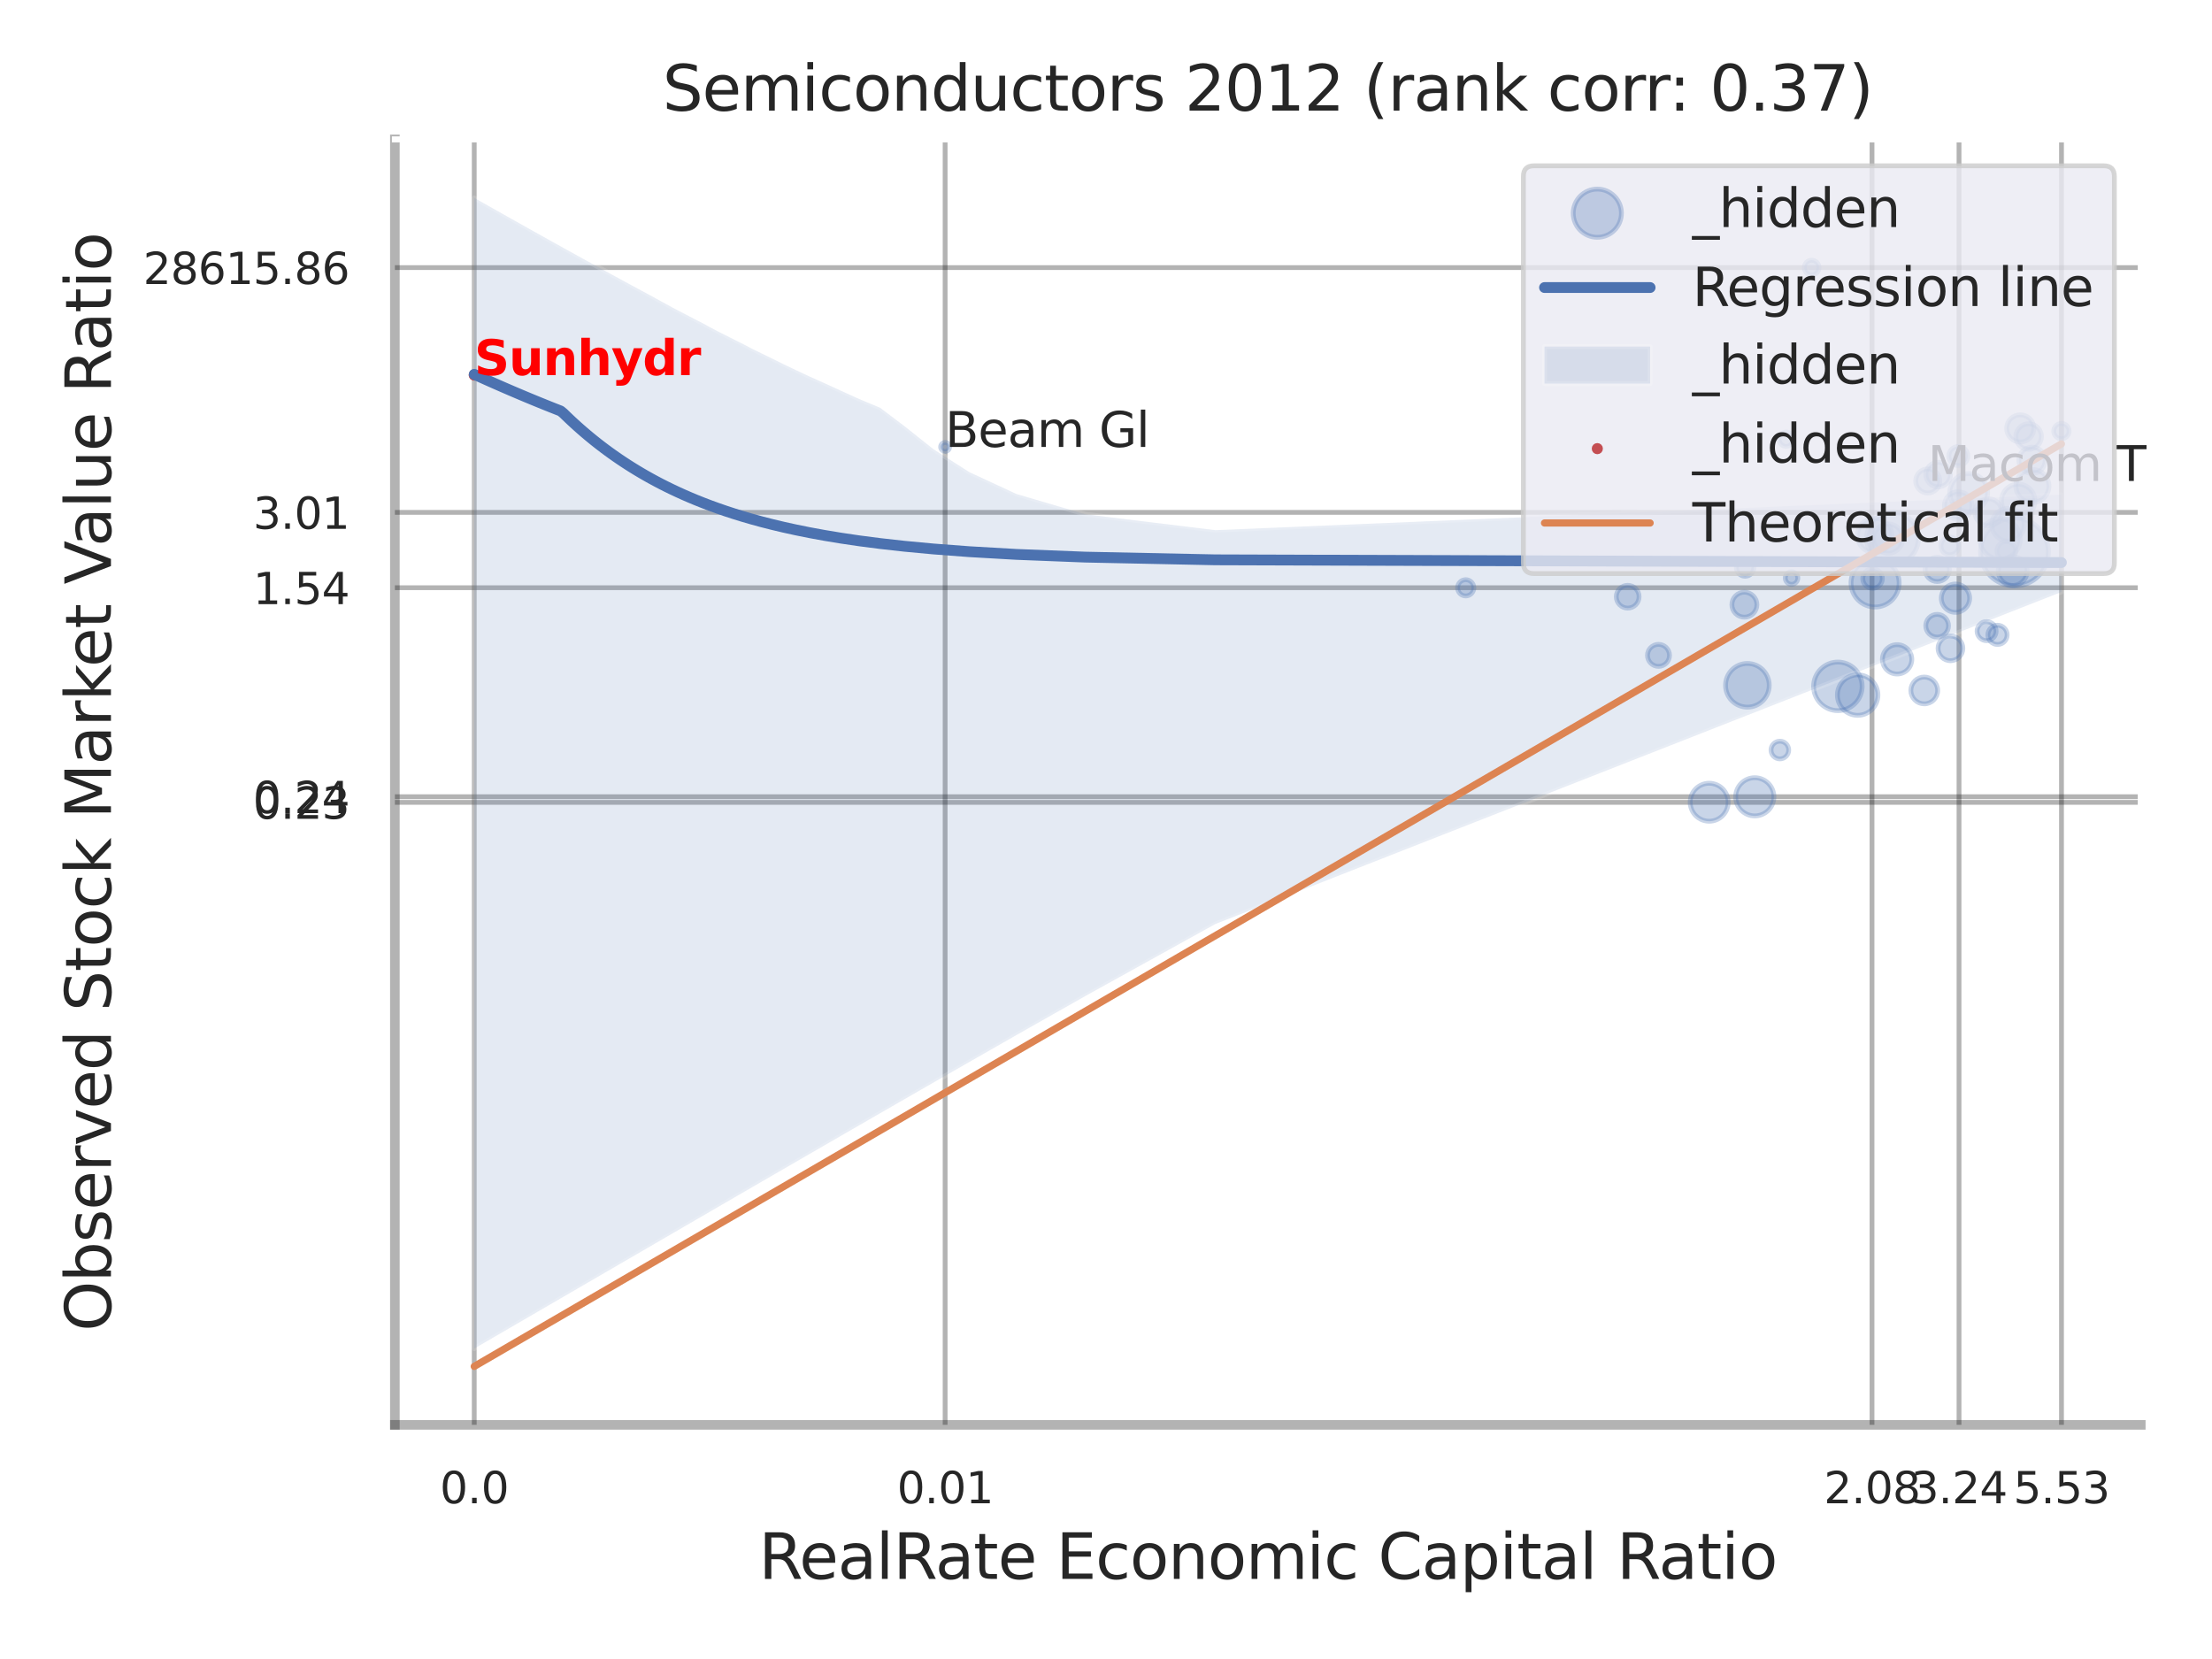 <?xml version="1.0" encoding="utf-8" standalone="no"?>
<!DOCTYPE svg PUBLIC "-//W3C//DTD SVG 1.1//EN"
  "http://www.w3.org/Graphics/SVG/1.1/DTD/svg11.dtd">
<svg xmlns:xlink="http://www.w3.org/1999/xlink" width="460.8pt" height="345.6pt" viewBox="0 0 460.8 345.6" xmlns="http://www.w3.org/2000/svg" version="1.1">
 <defs>
  <style type="text/css">*{stroke-linejoin: round; stroke-linecap: butt}</style>
 </defs>
 <g id="figure_1">
  <g id="patch_1">
   <path d="M 0 345.6 
L 460.8 345.6 
L 460.8 0 
L 0 0 
z
" style="fill: #ffffff"/>
  </g>
  <g id="axes_1">
   <g id="patch_2">
    <path d="M 82.26 296.82 
L 445.961 296.82 
L 445.961 29.04 
L 82.26 29.04 
z
" style="fill: #ffffff"/>
   </g>
   <g id="matplotlib.axis_1">
    <g id="xtick_1">
     <g id="line2d_1">
      <path d="M 98.792 296.82 
L 98.792 29.04 
" clip-path="url(#p87c969caf3)" style="fill: none; stroke: #000000; stroke-opacity: 0.3; stroke-linecap: round"/>
     </g>
     <g id="text_1">
      <!-- 0.0 -->
      <g style="fill: #262626" transform="translate(91.635 313.159) scale(0.09 -0.09)">
       <defs>
        <path id="DejaVuSans-30" d="M 2034 4250 
Q 1547 4250 1301 3770 
Q 1056 3291 1056 2328 
Q 1056 1369 1301 889 
Q 1547 409 2034 409 
Q 2525 409 2770 889 
Q 3016 1369 3016 2328 
Q 3016 3291 2770 3770 
Q 2525 4250 2034 4250 
z
M 2034 4750 
Q 2819 4750 3233 4129 
Q 3647 3509 3647 2328 
Q 3647 1150 3233 529 
Q 2819 -91 2034 -91 
Q 1250 -91 836 529 
Q 422 1150 422 2328 
Q 422 3509 836 4129 
Q 1250 4750 2034 4750 
z
" transform="scale(0.016)"/>
        <path id="DejaVuSans-2e" d="M 684 794 
L 1344 794 
L 1344 0 
L 684 0 
L 684 794 
z
" transform="scale(0.016)"/>
       </defs>
       <use xlink:href="#DejaVuSans-30"/>
       <use xlink:href="#DejaVuSans-2e" transform="translate(63.623 0)"/>
       <use xlink:href="#DejaVuSans-30" transform="translate(95.41 0)"/>
      </g>
     </g>
    </g>
    <g id="xtick_2">
     <g id="line2d_2">
      <path d="M 196.888 296.82 
L 196.888 29.04 
" clip-path="url(#p87c969caf3)" style="fill: none; stroke: #000000; stroke-opacity: 0.3; stroke-linecap: round"/>
     </g>
     <g id="text_2">
      <!-- 0.01 -->
      <g style="fill: #262626" transform="translate(186.868 313.159) scale(0.09 -0.09)">
       <defs>
        <path id="DejaVuSans-31" d="M 794 531 
L 1825 531 
L 1825 4091 
L 703 3866 
L 703 4441 
L 1819 4666 
L 2450 4666 
L 2450 531 
L 3481 531 
L 3481 0 
L 794 0 
L 794 531 
z
" transform="scale(0.016)"/>
       </defs>
       <use xlink:href="#DejaVuSans-30"/>
       <use xlink:href="#DejaVuSans-2e" transform="translate(63.623 0)"/>
       <use xlink:href="#DejaVuSans-30" transform="translate(95.41 0)"/>
       <use xlink:href="#DejaVuSans-31" transform="translate(159.033 0)"/>
      </g>
     </g>
    </g>
    <g id="xtick_3">
     <g id="line2d_3">
      <path d="M 389.973 296.82 
L 389.973 29.04 
" clip-path="url(#p87c969caf3)" style="fill: none; stroke: #000000; stroke-opacity: 0.3; stroke-linecap: round"/>
     </g>
     <g id="text_3">
      <!-- 2.08 -->
      <g style="fill: #262626" transform="translate(379.953 313.159) scale(0.09 -0.09)">
       <defs>
        <path id="DejaVuSans-32" d="M 1228 531 
L 3431 531 
L 3431 0 
L 469 0 
L 469 531 
Q 828 903 1448 1529 
Q 2069 2156 2228 2338 
Q 2531 2678 2651 2914 
Q 2772 3150 2772 3378 
Q 2772 3750 2511 3984 
Q 2250 4219 1831 4219 
Q 1534 4219 1204 4116 
Q 875 4013 500 3803 
L 500 4441 
Q 881 4594 1212 4672 
Q 1544 4750 1819 4750 
Q 2544 4750 2975 4387 
Q 3406 4025 3406 3419 
Q 3406 3131 3298 2873 
Q 3191 2616 2906 2266 
Q 2828 2175 2409 1742 
Q 1991 1309 1228 531 
z
" transform="scale(0.016)"/>
        <path id="DejaVuSans-38" d="M 2034 2216 
Q 1584 2216 1326 1975 
Q 1069 1734 1069 1313 
Q 1069 891 1326 650 
Q 1584 409 2034 409 
Q 2484 409 2743 651 
Q 3003 894 3003 1313 
Q 3003 1734 2745 1975 
Q 2488 2216 2034 2216 
z
M 1403 2484 
Q 997 2584 770 2862 
Q 544 3141 544 3541 
Q 544 4100 942 4425 
Q 1341 4750 2034 4750 
Q 2731 4750 3128 4425 
Q 3525 4100 3525 3541 
Q 3525 3141 3298 2862 
Q 3072 2584 2669 2484 
Q 3125 2378 3379 2068 
Q 3634 1759 3634 1313 
Q 3634 634 3220 271 
Q 2806 -91 2034 -91 
Q 1263 -91 848 271 
Q 434 634 434 1313 
Q 434 1759 690 2068 
Q 947 2378 1403 2484 
z
M 1172 3481 
Q 1172 3119 1398 2916 
Q 1625 2713 2034 2713 
Q 2441 2713 2670 2916 
Q 2900 3119 2900 3481 
Q 2900 3844 2670 4047 
Q 2441 4250 2034 4250 
Q 1625 4250 1398 4047 
Q 1172 3844 1172 3481 
z
" transform="scale(0.016)"/>
       </defs>
       <use xlink:href="#DejaVuSans-32"/>
       <use xlink:href="#DejaVuSans-2e" transform="translate(63.623 0)"/>
       <use xlink:href="#DejaVuSans-30" transform="translate(95.41 0)"/>
       <use xlink:href="#DejaVuSans-38" transform="translate(159.033 0)"/>
      </g>
     </g>
    </g>
    <g id="xtick_4">
     <g id="line2d_4">
      <path d="M 408.099 296.82 
L 408.099 29.04 
" clip-path="url(#p87c969caf3)" style="fill: none; stroke: #000000; stroke-opacity: 0.3; stroke-linecap: round"/>
     </g>
     <g id="text_4">
      <!-- 3.24 -->
      <g style="fill: #262626" transform="translate(398.079 313.159) scale(0.09 -0.09)">
       <defs>
        <path id="DejaVuSans-33" d="M 2597 2516 
Q 3050 2419 3304 2112 
Q 3559 1806 3559 1356 
Q 3559 666 3084 287 
Q 2609 -91 1734 -91 
Q 1441 -91 1130 -33 
Q 819 25 488 141 
L 488 750 
Q 750 597 1062 519 
Q 1375 441 1716 441 
Q 2309 441 2620 675 
Q 2931 909 2931 1356 
Q 2931 1769 2642 2001 
Q 2353 2234 1838 2234 
L 1294 2234 
L 1294 2753 
L 1863 2753 
Q 2328 2753 2575 2939 
Q 2822 3125 2822 3475 
Q 2822 3834 2567 4026 
Q 2313 4219 1838 4219 
Q 1578 4219 1281 4162 
Q 984 4106 628 3988 
L 628 4550 
Q 988 4650 1302 4700 
Q 1616 4750 1894 4750 
Q 2613 4750 3031 4423 
Q 3450 4097 3450 3541 
Q 3450 3153 3228 2886 
Q 3006 2619 2597 2516 
z
" transform="scale(0.016)"/>
        <path id="DejaVuSans-34" d="M 2419 4116 
L 825 1625 
L 2419 1625 
L 2419 4116 
z
M 2253 4666 
L 3047 4666 
L 3047 1625 
L 3713 1625 
L 3713 1100 
L 3047 1100 
L 3047 0 
L 2419 0 
L 2419 1100 
L 313 1100 
L 313 1709 
L 2253 4666 
z
" transform="scale(0.016)"/>
       </defs>
       <use xlink:href="#DejaVuSans-33"/>
       <use xlink:href="#DejaVuSans-2e" transform="translate(63.623 0)"/>
       <use xlink:href="#DejaVuSans-32" transform="translate(95.41 0)"/>
       <use xlink:href="#DejaVuSans-34" transform="translate(159.033 0)"/>
      </g>
     </g>
    </g>
    <g id="xtick_5">
     <g id="line2d_5">
      <path d="M 429.447 296.82 
L 429.447 29.04 
" clip-path="url(#p87c969caf3)" style="fill: none; stroke: #000000; stroke-opacity: 0.3; stroke-linecap: round"/>
     </g>
     <g id="text_5">
      <!-- 5.53 -->
      <g style="fill: #262626" transform="translate(419.428 313.159) scale(0.09 -0.09)">
       <defs>
        <path id="DejaVuSans-35" d="M 691 4666 
L 3169 4666 
L 3169 4134 
L 1269 4134 
L 1269 2991 
Q 1406 3038 1543 3061 
Q 1681 3084 1819 3084 
Q 2600 3084 3056 2656 
Q 3513 2228 3513 1497 
Q 3513 744 3044 326 
Q 2575 -91 1722 -91 
Q 1428 -91 1123 -41 
Q 819 9 494 109 
L 494 744 
Q 775 591 1075 516 
Q 1375 441 1709 441 
Q 2250 441 2565 725 
Q 2881 1009 2881 1497 
Q 2881 1984 2565 2268 
Q 2250 2553 1709 2553 
Q 1456 2553 1204 2497 
Q 953 2441 691 2322 
L 691 4666 
z
" transform="scale(0.016)"/>
       </defs>
       <use xlink:href="#DejaVuSans-35"/>
       <use xlink:href="#DejaVuSans-2e" transform="translate(63.623 0)"/>
       <use xlink:href="#DejaVuSans-35" transform="translate(95.41 0)"/>
       <use xlink:href="#DejaVuSans-33" transform="translate(159.033 0)"/>
      </g>
     </g>
    </g>
    <g id="xtick_6"/>
    <g id="xtick_7"/>
    <g id="xtick_8"/>
    <g id="xtick_9"/>
    <g id="xtick_10"/>
    <g id="xtick_11"/>
    <g id="text_6">
     <!-- RealRate Economic Capital Ratio -->
     <g style="fill: #262626" transform="translate(158.057 328.908) scale(0.13 -0.13)">
      <defs>
       <path id="DejaVuSans-52" d="M 2841 2188 
Q 3044 2119 3236 1894 
Q 3428 1669 3622 1275 
L 4263 0 
L 3584 0 
L 2988 1197 
Q 2756 1666 2539 1819 
Q 2322 1972 1947 1972 
L 1259 1972 
L 1259 0 
L 628 0 
L 628 4666 
L 2053 4666 
Q 2853 4666 3247 4331 
Q 3641 3997 3641 3322 
Q 3641 2881 3436 2590 
Q 3231 2300 2841 2188 
z
M 1259 4147 
L 1259 2491 
L 2053 2491 
Q 2509 2491 2742 2702 
Q 2975 2913 2975 3322 
Q 2975 3731 2742 3939 
Q 2509 4147 2053 4147 
L 1259 4147 
z
" transform="scale(0.016)"/>
       <path id="DejaVuSans-65" d="M 3597 1894 
L 3597 1613 
L 953 1613 
Q 991 1019 1311 708 
Q 1631 397 2203 397 
Q 2534 397 2845 478 
Q 3156 559 3463 722 
L 3463 178 
Q 3153 47 2828 -22 
Q 2503 -91 2169 -91 
Q 1331 -91 842 396 
Q 353 884 353 1716 
Q 353 2575 817 3079 
Q 1281 3584 2069 3584 
Q 2775 3584 3186 3129 
Q 3597 2675 3597 1894 
z
M 3022 2063 
Q 3016 2534 2758 2815 
Q 2500 3097 2075 3097 
Q 1594 3097 1305 2825 
Q 1016 2553 972 2059 
L 3022 2063 
z
" transform="scale(0.016)"/>
       <path id="DejaVuSans-61" d="M 2194 1759 
Q 1497 1759 1228 1600 
Q 959 1441 959 1056 
Q 959 750 1161 570 
Q 1363 391 1709 391 
Q 2188 391 2477 730 
Q 2766 1069 2766 1631 
L 2766 1759 
L 2194 1759 
z
M 3341 1997 
L 3341 0 
L 2766 0 
L 2766 531 
Q 2569 213 2275 61 
Q 1981 -91 1556 -91 
Q 1019 -91 701 211 
Q 384 513 384 1019 
Q 384 1609 779 1909 
Q 1175 2209 1959 2209 
L 2766 2209 
L 2766 2266 
Q 2766 2663 2505 2880 
Q 2244 3097 1772 3097 
Q 1472 3097 1187 3025 
Q 903 2953 641 2809 
L 641 3341 
Q 956 3463 1253 3523 
Q 1550 3584 1831 3584 
Q 2591 3584 2966 3190 
Q 3341 2797 3341 1997 
z
" transform="scale(0.016)"/>
       <path id="DejaVuSans-6c" d="M 603 4863 
L 1178 4863 
L 1178 0 
L 603 0 
L 603 4863 
z
" transform="scale(0.016)"/>
       <path id="DejaVuSans-74" d="M 1172 4494 
L 1172 3500 
L 2356 3500 
L 2356 3053 
L 1172 3053 
L 1172 1153 
Q 1172 725 1289 603 
Q 1406 481 1766 481 
L 2356 481 
L 2356 0 
L 1766 0 
Q 1100 0 847 248 
Q 594 497 594 1153 
L 594 3053 
L 172 3053 
L 172 3500 
L 594 3500 
L 594 4494 
L 1172 4494 
z
" transform="scale(0.016)"/>
       <path id="DejaVuSans-20" transform="scale(0.016)"/>
       <path id="DejaVuSans-45" d="M 628 4666 
L 3578 4666 
L 3578 4134 
L 1259 4134 
L 1259 2753 
L 3481 2753 
L 3481 2222 
L 1259 2222 
L 1259 531 
L 3634 531 
L 3634 0 
L 628 0 
L 628 4666 
z
" transform="scale(0.016)"/>
       <path id="DejaVuSans-63" d="M 3122 3366 
L 3122 2828 
Q 2878 2963 2633 3030 
Q 2388 3097 2138 3097 
Q 1578 3097 1268 2742 
Q 959 2388 959 1747 
Q 959 1106 1268 751 
Q 1578 397 2138 397 
Q 2388 397 2633 464 
Q 2878 531 3122 666 
L 3122 134 
Q 2881 22 2623 -34 
Q 2366 -91 2075 -91 
Q 1284 -91 818 406 
Q 353 903 353 1747 
Q 353 2603 823 3093 
Q 1294 3584 2113 3584 
Q 2378 3584 2631 3529 
Q 2884 3475 3122 3366 
z
" transform="scale(0.016)"/>
       <path id="DejaVuSans-6f" d="M 1959 3097 
Q 1497 3097 1228 2736 
Q 959 2375 959 1747 
Q 959 1119 1226 758 
Q 1494 397 1959 397 
Q 2419 397 2687 759 
Q 2956 1122 2956 1747 
Q 2956 2369 2687 2733 
Q 2419 3097 1959 3097 
z
M 1959 3584 
Q 2709 3584 3137 3096 
Q 3566 2609 3566 1747 
Q 3566 888 3137 398 
Q 2709 -91 1959 -91 
Q 1206 -91 779 398 
Q 353 888 353 1747 
Q 353 2609 779 3096 
Q 1206 3584 1959 3584 
z
" transform="scale(0.016)"/>
       <path id="DejaVuSans-6e" d="M 3513 2113 
L 3513 0 
L 2938 0 
L 2938 2094 
Q 2938 2591 2744 2837 
Q 2550 3084 2163 3084 
Q 1697 3084 1428 2787 
Q 1159 2491 1159 1978 
L 1159 0 
L 581 0 
L 581 3500 
L 1159 3500 
L 1159 2956 
Q 1366 3272 1645 3428 
Q 1925 3584 2291 3584 
Q 2894 3584 3203 3211 
Q 3513 2838 3513 2113 
z
" transform="scale(0.016)"/>
       <path id="DejaVuSans-6d" d="M 3328 2828 
Q 3544 3216 3844 3400 
Q 4144 3584 4550 3584 
Q 5097 3584 5394 3201 
Q 5691 2819 5691 2113 
L 5691 0 
L 5113 0 
L 5113 2094 
Q 5113 2597 4934 2840 
Q 4756 3084 4391 3084 
Q 3944 3084 3684 2787 
Q 3425 2491 3425 1978 
L 3425 0 
L 2847 0 
L 2847 2094 
Q 2847 2600 2669 2842 
Q 2491 3084 2119 3084 
Q 1678 3084 1418 2786 
Q 1159 2488 1159 1978 
L 1159 0 
L 581 0 
L 581 3500 
L 1159 3500 
L 1159 2956 
Q 1356 3278 1631 3431 
Q 1906 3584 2284 3584 
Q 2666 3584 2933 3390 
Q 3200 3197 3328 2828 
z
" transform="scale(0.016)"/>
       <path id="DejaVuSans-69" d="M 603 3500 
L 1178 3500 
L 1178 0 
L 603 0 
L 603 3500 
z
M 603 4863 
L 1178 4863 
L 1178 4134 
L 603 4134 
L 603 4863 
z
" transform="scale(0.016)"/>
       <path id="DejaVuSans-43" d="M 4122 4306 
L 4122 3641 
Q 3803 3938 3442 4084 
Q 3081 4231 2675 4231 
Q 1875 4231 1450 3742 
Q 1025 3253 1025 2328 
Q 1025 1406 1450 917 
Q 1875 428 2675 428 
Q 3081 428 3442 575 
Q 3803 722 4122 1019 
L 4122 359 
Q 3791 134 3420 21 
Q 3050 -91 2638 -91 
Q 1578 -91 968 557 
Q 359 1206 359 2328 
Q 359 3453 968 4101 
Q 1578 4750 2638 4750 
Q 3056 4750 3426 4639 
Q 3797 4528 4122 4306 
z
" transform="scale(0.016)"/>
       <path id="DejaVuSans-70" d="M 1159 525 
L 1159 -1331 
L 581 -1331 
L 581 3500 
L 1159 3500 
L 1159 2969 
Q 1341 3281 1617 3432 
Q 1894 3584 2278 3584 
Q 2916 3584 3314 3078 
Q 3713 2572 3713 1747 
Q 3713 922 3314 415 
Q 2916 -91 2278 -91 
Q 1894 -91 1617 61 
Q 1341 213 1159 525 
z
M 3116 1747 
Q 3116 2381 2855 2742 
Q 2594 3103 2138 3103 
Q 1681 3103 1420 2742 
Q 1159 2381 1159 1747 
Q 1159 1113 1420 752 
Q 1681 391 2138 391 
Q 2594 391 2855 752 
Q 3116 1113 3116 1747 
z
" transform="scale(0.016)"/>
      </defs>
      <use xlink:href="#DejaVuSans-52"/>
      <use xlink:href="#DejaVuSans-65" transform="translate(64.982 0)"/>
      <use xlink:href="#DejaVuSans-61" transform="translate(126.506 0)"/>
      <use xlink:href="#DejaVuSans-6c" transform="translate(187.785 0)"/>
      <use xlink:href="#DejaVuSans-52" transform="translate(215.568 0)"/>
      <use xlink:href="#DejaVuSans-61" transform="translate(282.801 0)"/>
      <use xlink:href="#DejaVuSans-74" transform="translate(344.08 0)"/>
      <use xlink:href="#DejaVuSans-65" transform="translate(383.289 0)"/>
      <use xlink:href="#DejaVuSans-20" transform="translate(444.812 0)"/>
      <use xlink:href="#DejaVuSans-45" transform="translate(476.6 0)"/>
      <use xlink:href="#DejaVuSans-63" transform="translate(539.783 0)"/>
      <use xlink:href="#DejaVuSans-6f" transform="translate(594.764 0)"/>
      <use xlink:href="#DejaVuSans-6e" transform="translate(655.945 0)"/>
      <use xlink:href="#DejaVuSans-6f" transform="translate(719.324 0)"/>
      <use xlink:href="#DejaVuSans-6d" transform="translate(780.506 0)"/>
      <use xlink:href="#DejaVuSans-69" transform="translate(877.918 0)"/>
      <use xlink:href="#DejaVuSans-63" transform="translate(905.701 0)"/>
      <use xlink:href="#DejaVuSans-20" transform="translate(960.682 0)"/>
      <use xlink:href="#DejaVuSans-43" transform="translate(992.469 0)"/>
      <use xlink:href="#DejaVuSans-61" transform="translate(1062.293 0)"/>
      <use xlink:href="#DejaVuSans-70" transform="translate(1123.572 0)"/>
      <use xlink:href="#DejaVuSans-69" transform="translate(1187.049 0)"/>
      <use xlink:href="#DejaVuSans-74" transform="translate(1214.832 0)"/>
      <use xlink:href="#DejaVuSans-61" transform="translate(1254.041 0)"/>
      <use xlink:href="#DejaVuSans-6c" transform="translate(1315.32 0)"/>
      <use xlink:href="#DejaVuSans-20" transform="translate(1343.104 0)"/>
      <use xlink:href="#DejaVuSans-52" transform="translate(1374.891 0)"/>
      <use xlink:href="#DejaVuSans-61" transform="translate(1442.123 0)"/>
      <use xlink:href="#DejaVuSans-74" transform="translate(1503.402 0)"/>
      <use xlink:href="#DejaVuSans-69" transform="translate(1542.611 0)"/>
      <use xlink:href="#DejaVuSans-6f" transform="translate(1570.395 0)"/>
     </g>
    </g>
   </g>
   <g id="matplotlib.axis_2">
    <g id="ytick_1">
     <g id="line2d_6">
      <path d="M 82.26 167.146 
L 445.961 167.146 
" clip-path="url(#p87c969caf3)" style="fill: none; stroke: #000000; stroke-opacity: 0.3; stroke-linecap: round"/>
     </g>
     <g id="text_7">
      <!-- 0.23 -->
      <g style="fill: #262626" transform="translate(52.721 170.565) scale(0.09 -0.09)">
       <use xlink:href="#DejaVuSans-30"/>
       <use xlink:href="#DejaVuSans-2e" transform="translate(63.623 0)"/>
       <use xlink:href="#DejaVuSans-32" transform="translate(95.41 0)"/>
       <use xlink:href="#DejaVuSans-33" transform="translate(159.033 0)"/>
      </g>
     </g>
    </g>
    <g id="ytick_2">
     <g id="line2d_7">
      <path d="M 82.26 165.975 
L 445.961 165.975 
" clip-path="url(#p87c969caf3)" style="fill: none; stroke: #000000; stroke-opacity: 0.3; stroke-linecap: round"/>
     </g>
     <g id="text_8">
      <!-- 0.24 -->
      <g style="fill: #262626" transform="translate(52.721 169.394) scale(0.09 -0.09)">
       <use xlink:href="#DejaVuSans-30"/>
       <use xlink:href="#DejaVuSans-2e" transform="translate(63.623 0)"/>
       <use xlink:href="#DejaVuSans-32" transform="translate(95.41 0)"/>
       <use xlink:href="#DejaVuSans-34" transform="translate(159.033 0)"/>
      </g>
     </g>
    </g>
    <g id="ytick_3">
     <g id="line2d_8">
      <path d="M 82.26 122.429 
L 445.961 122.429 
" clip-path="url(#p87c969caf3)" style="fill: none; stroke: #000000; stroke-opacity: 0.3; stroke-linecap: round"/>
     </g>
     <g id="text_9">
      <!-- 1.54 -->
      <g style="fill: #262626" transform="translate(52.721 125.848) scale(0.09 -0.09)">
       <use xlink:href="#DejaVuSans-31"/>
       <use xlink:href="#DejaVuSans-2e" transform="translate(63.623 0)"/>
       <use xlink:href="#DejaVuSans-35" transform="translate(95.41 0)"/>
       <use xlink:href="#DejaVuSans-34" transform="translate(159.033 0)"/>
      </g>
     </g>
    </g>
    <g id="ytick_4">
     <g id="line2d_9">
      <path d="M 82.26 106.743 
L 445.961 106.743 
" clip-path="url(#p87c969caf3)" style="fill: none; stroke: #000000; stroke-opacity: 0.3; stroke-linecap: round"/>
     </g>
     <g id="text_10">
      <!-- 3.01 -->
      <g style="fill: #262626" transform="translate(52.721 110.162) scale(0.09 -0.09)">
       <use xlink:href="#DejaVuSans-33"/>
       <use xlink:href="#DejaVuSans-2e" transform="translate(63.623 0)"/>
       <use xlink:href="#DejaVuSans-30" transform="translate(95.41 0)"/>
       <use xlink:href="#DejaVuSans-31" transform="translate(159.033 0)"/>
      </g>
     </g>
    </g>
    <g id="ytick_5">
     <g id="line2d_10">
      <path d="M 82.26 55.747 
L 445.961 55.747 
" clip-path="url(#p87c969caf3)" style="fill: none; stroke: #000000; stroke-opacity: 0.3; stroke-linecap: round"/>
     </g>
     <g id="text_11">
      <!-- 28615.86 -->
      <g style="fill: #262626" transform="translate(29.816 59.166) scale(0.09 -0.09)">
       <defs>
        <path id="DejaVuSans-36" d="M 2113 2584 
Q 1688 2584 1439 2293 
Q 1191 2003 1191 1497 
Q 1191 994 1439 701 
Q 1688 409 2113 409 
Q 2538 409 2786 701 
Q 3034 994 3034 1497 
Q 3034 2003 2786 2293 
Q 2538 2584 2113 2584 
z
M 3366 4563 
L 3366 3988 
Q 3128 4100 2886 4159 
Q 2644 4219 2406 4219 
Q 1781 4219 1451 3797 
Q 1122 3375 1075 2522 
Q 1259 2794 1537 2939 
Q 1816 3084 2150 3084 
Q 2853 3084 3261 2657 
Q 3669 2231 3669 1497 
Q 3669 778 3244 343 
Q 2819 -91 2113 -91 
Q 1303 -91 875 529 
Q 447 1150 447 2328 
Q 447 3434 972 4092 
Q 1497 4750 2381 4750 
Q 2619 4750 2861 4703 
Q 3103 4656 3366 4563 
z
" transform="scale(0.016)"/>
       </defs>
       <use xlink:href="#DejaVuSans-32"/>
       <use xlink:href="#DejaVuSans-38" transform="translate(63.623 0)"/>
       <use xlink:href="#DejaVuSans-36" transform="translate(127.246 0)"/>
       <use xlink:href="#DejaVuSans-31" transform="translate(190.869 0)"/>
       <use xlink:href="#DejaVuSans-35" transform="translate(254.492 0)"/>
       <use xlink:href="#DejaVuSans-2e" transform="translate(318.115 0)"/>
       <use xlink:href="#DejaVuSans-38" transform="translate(349.902 0)"/>
       <use xlink:href="#DejaVuSans-36" transform="translate(413.525 0)"/>
      </g>
     </g>
    </g>
    <g id="ytick_6"/>
    <g id="ytick_7"/>
    <g id="ytick_8"/>
    <g id="ytick_9"/>
    <g id="ytick_10"/>
    <g id="ytick_11"/>
    <g id="ytick_12"/>
    <g id="text_12">
     <!-- Observed Stock Market Value Ratio -->
     <g style="fill: #262626" transform="translate(23.112 277.332) rotate(-90) scale(0.13 -0.13)">
      <defs>
       <path id="DejaVuSans-4f" d="M 2522 4238 
Q 1834 4238 1429 3725 
Q 1025 3213 1025 2328 
Q 1025 1447 1429 934 
Q 1834 422 2522 422 
Q 3209 422 3611 934 
Q 4013 1447 4013 2328 
Q 4013 3213 3611 3725 
Q 3209 4238 2522 4238 
z
M 2522 4750 
Q 3503 4750 4090 4092 
Q 4678 3434 4678 2328 
Q 4678 1225 4090 567 
Q 3503 -91 2522 -91 
Q 1538 -91 948 565 
Q 359 1222 359 2328 
Q 359 3434 948 4092 
Q 1538 4750 2522 4750 
z
" transform="scale(0.016)"/>
       <path id="DejaVuSans-62" d="M 3116 1747 
Q 3116 2381 2855 2742 
Q 2594 3103 2138 3103 
Q 1681 3103 1420 2742 
Q 1159 2381 1159 1747 
Q 1159 1113 1420 752 
Q 1681 391 2138 391 
Q 2594 391 2855 752 
Q 3116 1113 3116 1747 
z
M 1159 2969 
Q 1341 3281 1617 3432 
Q 1894 3584 2278 3584 
Q 2916 3584 3314 3078 
Q 3713 2572 3713 1747 
Q 3713 922 3314 415 
Q 2916 -91 2278 -91 
Q 1894 -91 1617 61 
Q 1341 213 1159 525 
L 1159 0 
L 581 0 
L 581 4863 
L 1159 4863 
L 1159 2969 
z
" transform="scale(0.016)"/>
       <path id="DejaVuSans-73" d="M 2834 3397 
L 2834 2853 
Q 2591 2978 2328 3040 
Q 2066 3103 1784 3103 
Q 1356 3103 1142 2972 
Q 928 2841 928 2578 
Q 928 2378 1081 2264 
Q 1234 2150 1697 2047 
L 1894 2003 
Q 2506 1872 2764 1633 
Q 3022 1394 3022 966 
Q 3022 478 2636 193 
Q 2250 -91 1575 -91 
Q 1294 -91 989 -36 
Q 684 19 347 128 
L 347 722 
Q 666 556 975 473 
Q 1284 391 1588 391 
Q 1994 391 2212 530 
Q 2431 669 2431 922 
Q 2431 1156 2273 1281 
Q 2116 1406 1581 1522 
L 1381 1569 
Q 847 1681 609 1914 
Q 372 2147 372 2553 
Q 372 3047 722 3315 
Q 1072 3584 1716 3584 
Q 2034 3584 2315 3537 
Q 2597 3491 2834 3397 
z
" transform="scale(0.016)"/>
       <path id="DejaVuSans-72" d="M 2631 2963 
Q 2534 3019 2420 3045 
Q 2306 3072 2169 3072 
Q 1681 3072 1420 2755 
Q 1159 2438 1159 1844 
L 1159 0 
L 581 0 
L 581 3500 
L 1159 3500 
L 1159 2956 
Q 1341 3275 1631 3429 
Q 1922 3584 2338 3584 
Q 2397 3584 2469 3576 
Q 2541 3569 2628 3553 
L 2631 2963 
z
" transform="scale(0.016)"/>
       <path id="DejaVuSans-76" d="M 191 3500 
L 800 3500 
L 1894 563 
L 2988 3500 
L 3597 3500 
L 2284 0 
L 1503 0 
L 191 3500 
z
" transform="scale(0.016)"/>
       <path id="DejaVuSans-64" d="M 2906 2969 
L 2906 4863 
L 3481 4863 
L 3481 0 
L 2906 0 
L 2906 525 
Q 2725 213 2448 61 
Q 2172 -91 1784 -91 
Q 1150 -91 751 415 
Q 353 922 353 1747 
Q 353 2572 751 3078 
Q 1150 3584 1784 3584 
Q 2172 3584 2448 3432 
Q 2725 3281 2906 2969 
z
M 947 1747 
Q 947 1113 1208 752 
Q 1469 391 1925 391 
Q 2381 391 2643 752 
Q 2906 1113 2906 1747 
Q 2906 2381 2643 2742 
Q 2381 3103 1925 3103 
Q 1469 3103 1208 2742 
Q 947 2381 947 1747 
z
" transform="scale(0.016)"/>
       <path id="DejaVuSans-53" d="M 3425 4513 
L 3425 3897 
Q 3066 4069 2747 4153 
Q 2428 4238 2131 4238 
Q 1616 4238 1336 4038 
Q 1056 3838 1056 3469 
Q 1056 3159 1242 3001 
Q 1428 2844 1947 2747 
L 2328 2669 
Q 3034 2534 3370 2195 
Q 3706 1856 3706 1288 
Q 3706 609 3251 259 
Q 2797 -91 1919 -91 
Q 1588 -91 1214 -16 
Q 841 59 441 206 
L 441 856 
Q 825 641 1194 531 
Q 1563 422 1919 422 
Q 2459 422 2753 634 
Q 3047 847 3047 1241 
Q 3047 1584 2836 1778 
Q 2625 1972 2144 2069 
L 1759 2144 
Q 1053 2284 737 2584 
Q 422 2884 422 3419 
Q 422 4038 858 4394 
Q 1294 4750 2059 4750 
Q 2388 4750 2728 4690 
Q 3069 4631 3425 4513 
z
" transform="scale(0.016)"/>
       <path id="DejaVuSans-6b" d="M 581 4863 
L 1159 4863 
L 1159 1991 
L 2875 3500 
L 3609 3500 
L 1753 1863 
L 3688 0 
L 2938 0 
L 1159 1709 
L 1159 0 
L 581 0 
L 581 4863 
z
" transform="scale(0.016)"/>
       <path id="DejaVuSans-4d" d="M 628 4666 
L 1569 4666 
L 2759 1491 
L 3956 4666 
L 4897 4666 
L 4897 0 
L 4281 0 
L 4281 4097 
L 3078 897 
L 2444 897 
L 1241 4097 
L 1241 0 
L 628 0 
L 628 4666 
z
" transform="scale(0.016)"/>
       <path id="DejaVuSans-56" d="M 1831 0 
L 50 4666 
L 709 4666 
L 2188 738 
L 3669 4666 
L 4325 4666 
L 2547 0 
L 1831 0 
z
" transform="scale(0.016)"/>
       <path id="DejaVuSans-75" d="M 544 1381 
L 544 3500 
L 1119 3500 
L 1119 1403 
Q 1119 906 1312 657 
Q 1506 409 1894 409 
Q 2359 409 2629 706 
Q 2900 1003 2900 1516 
L 2900 3500 
L 3475 3500 
L 3475 0 
L 2900 0 
L 2900 538 
Q 2691 219 2414 64 
Q 2138 -91 1772 -91 
Q 1169 -91 856 284 
Q 544 659 544 1381 
z
M 1991 3584 
L 1991 3584 
z
" transform="scale(0.016)"/>
      </defs>
      <use xlink:href="#DejaVuSans-4f"/>
      <use xlink:href="#DejaVuSans-62" transform="translate(78.711 0)"/>
      <use xlink:href="#DejaVuSans-73" transform="translate(142.188 0)"/>
      <use xlink:href="#DejaVuSans-65" transform="translate(194.287 0)"/>
      <use xlink:href="#DejaVuSans-72" transform="translate(255.811 0)"/>
      <use xlink:href="#DejaVuSans-76" transform="translate(296.924 0)"/>
      <use xlink:href="#DejaVuSans-65" transform="translate(356.104 0)"/>
      <use xlink:href="#DejaVuSans-64" transform="translate(417.627 0)"/>
      <use xlink:href="#DejaVuSans-20" transform="translate(481.104 0)"/>
      <use xlink:href="#DejaVuSans-53" transform="translate(512.891 0)"/>
      <use xlink:href="#DejaVuSans-74" transform="translate(576.367 0)"/>
      <use xlink:href="#DejaVuSans-6f" transform="translate(615.576 0)"/>
      <use xlink:href="#DejaVuSans-63" transform="translate(676.758 0)"/>
      <use xlink:href="#DejaVuSans-6b" transform="translate(731.738 0)"/>
      <use xlink:href="#DejaVuSans-20" transform="translate(789.648 0)"/>
      <use xlink:href="#DejaVuSans-4d" transform="translate(821.436 0)"/>
      <use xlink:href="#DejaVuSans-61" transform="translate(907.715 0)"/>
      <use xlink:href="#DejaVuSans-72" transform="translate(968.994 0)"/>
      <use xlink:href="#DejaVuSans-6b" transform="translate(1010.107 0)"/>
      <use xlink:href="#DejaVuSans-65" transform="translate(1064.393 0)"/>
      <use xlink:href="#DejaVuSans-74" transform="translate(1125.916 0)"/>
      <use xlink:href="#DejaVuSans-20" transform="translate(1165.125 0)"/>
      <use xlink:href="#DejaVuSans-56" transform="translate(1196.912 0)"/>
      <use xlink:href="#DejaVuSans-61" transform="translate(1257.57 0)"/>
      <use xlink:href="#DejaVuSans-6c" transform="translate(1318.85 0)"/>
      <use xlink:href="#DejaVuSans-75" transform="translate(1346.633 0)"/>
      <use xlink:href="#DejaVuSans-65" transform="translate(1410.012 0)"/>
      <use xlink:href="#DejaVuSans-20" transform="translate(1471.535 0)"/>
      <use xlink:href="#DejaVuSans-52" transform="translate(1503.322 0)"/>
      <use xlink:href="#DejaVuSans-61" transform="translate(1570.555 0)"/>
      <use xlink:href="#DejaVuSans-74" transform="translate(1631.834 0)"/>
      <use xlink:href="#DejaVuSans-69" transform="translate(1671.043 0)"/>
      <use xlink:href="#DejaVuSans-6f" transform="translate(1698.826 0)"/>
     </g>
    </g>
   </g>
   <g id="PathCollection_1">
    <path d="M 364.014 147.311 
C 365.221 147.311 366.378 146.831 367.232 145.978 
C 368.085 145.125 368.565 143.967 368.565 142.76 
C 368.565 141.553 368.085 140.395 367.232 139.542 
C 366.378 138.688 365.221 138.209 364.014 138.209 
C 362.807 138.209 361.649 138.688 360.795 139.542 
C 359.942 140.395 359.462 141.553 359.462 142.76 
C 359.462 143.967 359.942 145.125 360.795 145.978 
C 361.649 146.831 362.807 147.311 364.014 147.311 
z
" clip-path="url(#p87c969caf3)" style="fill: #4c72b0; fill-opacity: 0.3; stroke: #4c72b0; stroke-opacity: 0.3"/>
    <path d="M 420.43 107.822 
C 421.355 107.822 422.242 107.455 422.895 106.801 
C 423.549 106.147 423.917 105.261 423.917 104.336 
C 423.917 103.411 423.549 102.524 422.895 101.871 
C 422.242 101.217 421.355 100.849 420.43 100.849 
C 419.505 100.849 418.618 101.217 417.965 101.871 
C 417.311 102.524 416.943 103.411 416.943 104.336 
C 416.943 105.261 417.311 106.147 417.965 106.801 
C 418.618 107.455 419.505 107.822 420.43 107.822 
z
" clip-path="url(#p87c969caf3)" style="fill: #4c72b0; fill-opacity: 0.3; stroke: #4c72b0; stroke-opacity: 0.3"/>
    <path d="M 410.12 106.553 
C 411.167 106.553 412.172 106.137 412.913 105.396 
C 413.654 104.655 414.07 103.65 414.07 102.602 
C 414.07 101.555 413.654 100.55 412.913 99.809 
C 412.172 99.068 411.167 98.652 410.12 98.652 
C 409.072 98.652 408.067 99.068 407.326 99.809 
C 406.585 100.55 406.169 101.555 406.169 102.602 
C 406.169 103.65 406.585 104.655 407.326 105.396 
C 408.067 106.137 409.072 106.553 410.12 106.553 
z
" clip-path="url(#p87c969caf3)" style="fill: #4c72b0; fill-opacity: 0.3; stroke: #4c72b0; stroke-opacity: 0.3"/>
    <path d="M 390.615 126.455 
C 391.945 126.455 393.22 125.926 394.16 124.986 
C 395.101 124.046 395.629 122.77 395.629 121.44 
C 395.629 120.111 395.101 118.835 394.16 117.895 
C 393.22 116.954 391.945 116.426 390.615 116.426 
C 389.285 116.426 388.01 116.954 387.069 117.895 
C 386.129 118.835 385.601 120.111 385.601 121.44 
C 385.601 122.77 386.129 124.046 387.069 124.986 
C 388.01 125.926 389.285 126.455 390.615 126.455 
z
" clip-path="url(#p87c969caf3)" style="fill: #4c72b0; fill-opacity: 0.3; stroke: #4c72b0; stroke-opacity: 0.3"/>
    <path d="M 407.362 127.563 
C 408.145 127.563 408.896 127.252 409.449 126.699 
C 410.003 126.145 410.314 125.394 410.314 124.611 
C 410.314 123.829 410.003 123.078 409.449 122.524 
C 408.896 121.971 408.145 121.66 407.362 121.66 
C 406.579 121.66 405.828 121.971 405.275 122.524 
C 404.721 123.078 404.41 123.829 404.41 124.611 
C 404.41 125.394 404.721 126.145 405.275 126.699 
C 405.828 127.252 406.579 127.563 407.362 127.563 
z
" clip-path="url(#p87c969caf3)" style="fill: #4c72b0; fill-opacity: 0.3; stroke: #4c72b0; stroke-opacity: 0.3"/>
    <path d="M 419.654 122.056 
C 421.529 122.056 423.328 121.311 424.654 119.985 
C 425.98 118.659 426.725 116.86 426.725 114.985 
C 426.725 113.109 425.98 111.311 424.654 109.985 
C 423.328 108.659 421.529 107.914 419.654 107.914 
C 417.779 107.914 415.98 108.659 414.654 109.985 
C 413.328 111.311 412.583 113.109 412.583 114.985 
C 412.583 116.86 413.328 118.659 414.654 119.985 
C 415.98 121.311 417.779 122.056 419.654 122.056 
z
" clip-path="url(#p87c969caf3)" style="fill: #4c72b0; fill-opacity: 0.3; stroke: #4c72b0; stroke-opacity: 0.3"/>
    <path d="M 419.284 121.96 
C 420.08 121.96 420.844 121.644 421.407 121.081 
C 421.97 120.518 422.286 119.755 422.286 118.958 
C 422.286 118.162 421.97 117.399 421.407 116.836 
C 420.844 116.273 420.08 115.957 419.284 115.957 
C 418.488 115.957 417.724 116.273 417.161 116.836 
C 416.599 117.399 416.282 118.162 416.282 118.958 
C 416.282 119.755 416.599 120.518 417.161 121.081 
C 417.724 121.644 418.488 121.96 419.284 121.96 
z
" clip-path="url(#p87c969caf3)" style="fill: #4c72b0; fill-opacity: 0.3; stroke: #4c72b0; stroke-opacity: 0.3"/>
    <path d="M 423.313 98.642 
C 424.042 98.642 424.741 98.352 425.256 97.837 
C 425.771 97.322 426.061 96.623 426.061 95.894 
C 426.061 95.165 425.771 94.466 425.256 93.951 
C 424.741 93.435 424.042 93.146 423.313 93.146 
C 422.584 93.146 421.885 93.435 421.37 93.951 
C 420.854 94.466 420.565 95.165 420.565 95.894 
C 420.565 96.623 420.854 97.322 421.37 97.837 
C 421.885 98.352 422.584 98.642 423.313 98.642 
z
" clip-path="url(#p87c969caf3)" style="fill: #4c72b0; fill-opacity: 0.3; stroke: #4c72b0; stroke-opacity: 0.3"/>
    <path d="M 394.249 117.562 
C 395.681 117.562 397.054 116.993 398.067 115.981 
C 399.08 114.968 399.648 113.595 399.648 112.163 
C 399.648 110.731 399.08 109.357 398.067 108.345 
C 397.054 107.332 395.681 106.763 394.249 106.763 
C 392.817 106.763 391.443 107.332 390.431 108.345 
C 389.418 109.357 388.849 110.731 388.849 112.163 
C 388.849 113.595 389.418 114.968 390.431 115.981 
C 391.443 116.993 392.817 117.562 394.249 117.562 
z
" clip-path="url(#p87c969caf3)" style="fill: #4c72b0; fill-opacity: 0.3; stroke: #4c72b0; stroke-opacity: 0.3"/>
    <path d="M 382.861 148.034 
C 384.203 148.034 385.49 147.501 386.438 146.552 
C 387.387 145.604 387.92 144.317 387.92 142.976 
C 387.92 141.634 387.387 140.348 386.438 139.399 
C 385.49 138.45 384.203 137.918 382.861 137.918 
C 381.52 137.918 380.233 138.45 379.285 139.399 
C 378.336 140.348 377.803 141.634 377.803 142.976 
C 377.803 144.317 378.336 145.604 379.285 146.552 
C 380.233 147.501 381.52 148.034 382.861 148.034 
z
" clip-path="url(#p87c969caf3)" style="fill: #4c72b0; fill-opacity: 0.3; stroke: #4c72b0; stroke-opacity: 0.3"/>
    <path d="M 429.429 91.414 
C 429.854 91.414 430.261 91.245 430.561 90.945 
C 430.862 90.644 431.03 90.237 431.03 89.812 
C 431.03 89.387 430.862 88.98 430.561 88.68 
C 430.261 88.379 429.854 88.211 429.429 88.211 
C 429.004 88.211 428.597 88.379 428.297 88.68 
C 427.996 88.98 427.828 89.387 427.828 89.812 
C 427.828 90.237 427.996 90.644 428.297 90.945 
C 428.597 91.245 429.004 91.414 429.429 91.414 
z
" clip-path="url(#p87c969caf3)" style="fill: #4c72b0; fill-opacity: 0.3; stroke: #4c72b0; stroke-opacity: 0.3"/>
    <path d="M 406.169 115.587 
C 406.659 115.587 407.129 115.392 407.475 115.046 
C 407.821 114.7 408.015 114.23 408.015 113.741 
C 408.015 113.251 407.821 112.781 407.475 112.435 
C 407.129 112.089 406.659 111.895 406.169 111.895 
C 405.68 111.895 405.21 112.089 404.864 112.435 
C 404.518 112.781 404.323 113.251 404.323 113.741 
C 404.323 114.23 404.518 114.7 404.864 115.046 
C 405.21 115.392 405.68 115.587 406.169 115.587 
z
" clip-path="url(#p87c969caf3)" style="fill: #4c72b0; fill-opacity: 0.3; stroke: #4c72b0; stroke-opacity: 0.3"/>
    <path d="M 422.604 93.602 
C 423.31 93.602 423.988 93.321 424.488 92.821 
C 424.988 92.321 425.269 91.643 425.269 90.936 
C 425.269 90.229 424.988 89.551 424.488 89.052 
C 423.988 88.552 423.31 88.271 422.604 88.271 
C 421.897 88.271 421.219 88.552 420.719 89.052 
C 420.219 89.551 419.938 90.229 419.938 90.936 
C 419.938 91.643 420.219 92.321 420.719 92.821 
C 421.219 93.321 421.897 93.602 422.604 93.602 
z
" clip-path="url(#p87c969caf3)" style="fill: #4c72b0; fill-opacity: 0.3; stroke: #4c72b0; stroke-opacity: 0.3"/>
    <path d="M 345.495 138.819 
C 346.104 138.819 346.687 138.577 347.117 138.147 
C 347.547 137.717 347.789 137.133 347.789 136.525 
C 347.789 135.917 347.547 135.333 347.117 134.903 
C 346.687 134.473 346.104 134.231 345.495 134.231 
C 344.887 134.231 344.304 134.473 343.873 134.903 
C 343.443 135.333 343.202 135.917 343.202 136.525 
C 343.202 137.133 343.443 137.717 343.873 138.147 
C 344.304 138.577 344.887 138.819 345.495 138.819 
z
" clip-path="url(#p87c969caf3)" style="fill: #4c72b0; fill-opacity: 0.3; stroke: #4c72b0; stroke-opacity: 0.3"/>
    <path d="M 400.858 146.623 
C 401.599 146.623 402.31 146.329 402.834 145.805 
C 403.357 145.282 403.652 144.571 403.652 143.83 
C 403.652 143.089 403.357 142.379 402.834 141.855 
C 402.31 141.331 401.599 141.037 400.858 141.037 
C 400.118 141.037 399.407 141.331 398.883 141.855 
C 398.359 142.379 398.065 143.089 398.065 143.83 
C 398.065 144.571 398.359 145.282 398.883 145.805 
C 399.407 146.329 400.118 146.623 400.858 146.623 
z
" clip-path="url(#p87c969caf3)" style="fill: #4c72b0; fill-opacity: 0.3; stroke: #4c72b0; stroke-opacity: 0.3"/>
    <path d="M 414.217 109.514 
C 414.963 109.514 415.678 109.217 416.206 108.69 
C 416.733 108.163 417.029 107.447 417.029 106.701 
C 417.029 105.955 416.733 105.24 416.206 104.712 
C 415.678 104.185 414.963 103.889 414.217 103.889 
C 413.471 103.889 412.756 104.185 412.228 104.712 
C 411.701 105.24 411.404 105.955 411.404 106.701 
C 411.404 107.447 411.701 108.163 412.228 108.69 
C 412.756 109.217 413.471 109.514 414.217 109.514 
z
" clip-path="url(#p87c969caf3)" style="fill: #4c72b0; fill-opacity: 0.3; stroke: #4c72b0; stroke-opacity: 0.3"/>
    <path d="M 423.391 104.697 
C 424.304 104.697 425.18 104.334 425.826 103.688 
C 426.471 103.043 426.834 102.167 426.834 101.254 
C 426.834 100.341 426.471 99.466 425.826 98.82 
C 425.18 98.174 424.304 97.812 423.391 97.812 
C 422.478 97.812 421.603 98.174 420.957 98.82 
C 420.312 99.466 419.949 100.341 419.949 101.254 
C 419.949 102.167 420.312 103.043 420.957 103.688 
C 421.603 104.334 422.478 104.697 423.391 104.697 
z
" clip-path="url(#p87c969caf3)" style="fill: #4c72b0; fill-opacity: 0.3; stroke: #4c72b0; stroke-opacity: 0.3"/>
    <path d="M 403.754 101.422 
C 404.434 101.422 405.086 101.152 405.567 100.671 
C 406.048 100.19 406.318 99.538 406.318 98.858 
C 406.318 98.178 406.048 97.526 405.567 97.045 
C 405.086 96.564 404.434 96.294 403.754 96.294 
C 403.074 96.294 402.421 96.564 401.94 97.045 
C 401.46 97.526 401.189 98.178 401.189 98.858 
C 401.189 99.538 401.46 100.19 401.94 100.671 
C 402.421 101.152 403.074 101.422 403.754 101.422 
z
" clip-path="url(#p87c969caf3)" style="fill: #4c72b0; fill-opacity: 0.3; stroke: #4c72b0; stroke-opacity: 0.3"/>
    <path d="M 403.564 121.143 
C 404.236 121.143 404.88 120.877 405.355 120.401 
C 405.83 119.926 406.097 119.282 406.097 118.61 
C 406.097 117.938 405.83 117.294 405.355 116.819 
C 404.88 116.344 404.236 116.077 403.564 116.077 
C 402.892 116.077 402.247 116.344 401.772 116.819 
C 401.297 117.294 401.03 117.938 401.03 118.61 
C 401.03 119.282 401.297 119.926 401.772 120.401 
C 402.247 120.877 402.892 121.143 403.564 121.143 
z
" clip-path="url(#p87c969caf3)" style="fill: #4c72b0; fill-opacity: 0.3; stroke: #4c72b0; stroke-opacity: 0.3"/>
    <path d="M 356.056 171.075 
C 357.105 171.075 358.112 170.658 358.854 169.916 
C 359.595 169.174 360.012 168.168 360.012 167.119 
C 360.012 166.07 359.595 165.063 358.854 164.321 
C 358.112 163.58 357.105 163.163 356.056 163.163 
C 355.007 163.163 354.001 163.58 353.259 164.321 
C 352.517 165.063 352.1 166.07 352.1 167.119 
C 352.1 168.168 352.517 169.174 353.259 169.916 
C 354.001 170.658 355.007 171.075 356.056 171.075 
z
" clip-path="url(#p87c969caf3)" style="fill: #4c72b0; fill-opacity: 0.3; stroke: #4c72b0; stroke-opacity: 0.3"/>
    <path d="M 372.09 92.993 
C 372.486 92.993 372.866 92.836 373.146 92.556 
C 373.427 92.275 373.584 91.895 373.584 91.499 
C 373.584 91.103 373.427 90.722 373.146 90.442 
C 372.866 90.162 372.486 90.005 372.09 90.005 
C 371.693 90.005 371.313 90.162 371.033 90.442 
C 370.753 90.722 370.595 91.103 370.595 91.499 
C 370.595 91.895 370.753 92.275 371.033 92.556 
C 371.313 92.836 371.693 92.993 372.09 92.993 
z
" clip-path="url(#p87c969caf3)" style="fill: #4c72b0; fill-opacity: 0.3; stroke: #4c72b0; stroke-opacity: 0.3"/>
    <path d="M 373.214 121.729 
C 373.562 121.729 373.896 121.591 374.142 121.345 
C 374.388 121.099 374.526 120.765 374.526 120.417 
C 374.526 120.069 374.388 119.735 374.142 119.489 
C 373.896 119.243 373.562 119.104 373.214 119.104 
C 372.866 119.104 372.532 119.243 372.286 119.489 
C 372.04 119.735 371.902 120.069 371.902 120.417 
C 371.902 120.765 372.04 121.099 372.286 121.345 
C 372.532 121.591 372.866 121.729 373.214 121.729 
z
" clip-path="url(#p87c969caf3)" style="fill: #4c72b0; fill-opacity: 0.3; stroke: #4c72b0; stroke-opacity: 0.3"/>
    <path d="M 377.403 57.283 
C 377.811 57.283 378.203 57.121 378.491 56.832 
C 378.78 56.544 378.942 56.152 378.942 55.744 
C 378.942 55.336 378.78 54.944 378.491 54.656 
C 378.203 54.367 377.811 54.205 377.403 54.205 
C 376.995 54.205 376.603 54.367 376.315 54.656 
C 376.026 54.944 375.864 55.336 375.864 55.744 
C 375.864 56.152 376.026 56.544 376.315 56.832 
C 376.603 57.121 376.995 57.283 377.403 57.283 
z
" clip-path="url(#p87c969caf3)" style="fill: #4c72b0; fill-opacity: 0.3; stroke: #4c72b0; stroke-opacity: 0.3"/>
    <path d="M 418.307 112.689 
C 419.205 112.689 420.067 112.333 420.702 111.698 
C 421.337 111.063 421.693 110.201 421.693 109.303 
C 421.693 108.405 421.337 107.544 420.702 106.909 
C 420.067 106.274 419.205 105.917 418.307 105.917 
C 417.409 105.917 416.548 106.274 415.913 106.909 
C 415.278 107.544 414.921 108.405 414.921 109.303 
C 414.921 110.201 415.278 111.063 415.913 111.698 
C 416.548 112.333 417.409 112.689 418.307 112.689 
z
" clip-path="url(#p87c969caf3)" style="fill: #4c72b0; fill-opacity: 0.3; stroke: #4c72b0; stroke-opacity: 0.3"/>
    <path d="M 390.521 115.119 
C 391.472 115.119 392.384 114.741 393.056 114.069 
C 393.729 113.396 394.107 112.484 394.107 111.533 
C 394.107 110.582 393.729 109.67 393.056 108.997 
C 392.384 108.325 391.472 107.947 390.521 107.947 
C 389.57 107.947 388.657 108.325 387.985 108.997 
C 387.312 109.67 386.935 110.582 386.935 111.533 
C 386.935 112.484 387.312 113.396 387.985 114.069 
C 388.657 114.741 389.57 115.119 390.521 115.119 
z
" clip-path="url(#p87c969caf3)" style="fill: #4c72b0; fill-opacity: 0.3; stroke: #4c72b0; stroke-opacity: 0.3"/>
    <path d="M 363.389 128.57 
C 364.08 128.57 364.742 128.296 365.23 127.808 
C 365.719 127.319 365.993 126.657 365.993 125.967 
C 365.993 125.276 365.719 124.614 365.23 124.125 
C 364.742 123.637 364.08 123.363 363.389 123.363 
C 362.699 123.363 362.036 123.637 361.548 124.125 
C 361.06 124.614 360.785 125.276 360.785 125.967 
C 360.785 126.657 361.06 127.319 361.548 127.808 
C 362.036 128.296 362.699 128.57 363.389 128.57 
z
" clip-path="url(#p87c969caf3)" style="fill: #4c72b0; fill-opacity: 0.3; stroke: #4c72b0; stroke-opacity: 0.3"/>
    <path d="M 407.937 108.184 
C 408.7 108.184 409.431 107.882 409.97 107.342 
C 410.509 106.803 410.812 106.072 410.812 105.31 
C 410.812 104.547 410.509 103.816 409.97 103.277 
C 409.431 102.738 408.7 102.435 407.937 102.435 
C 407.175 102.435 406.444 102.738 405.905 103.277 
C 405.365 103.816 405.063 104.547 405.063 105.31 
C 405.063 106.072 405.365 106.803 405.905 107.342 
C 406.444 107.882 407.175 108.184 407.937 108.184 
z
" clip-path="url(#p87c969caf3)" style="fill: #4c72b0; fill-opacity: 0.3; stroke: #4c72b0; stroke-opacity: 0.3"/>
    <path d="M 393.326 115.255 
C 394.136 115.255 394.912 114.934 395.484 114.362 
C 396.057 113.789 396.378 113.013 396.378 112.204 
C 396.378 111.395 396.057 110.618 395.484 110.046 
C 394.912 109.474 394.136 109.152 393.326 109.152 
C 392.517 109.152 391.741 109.474 391.169 110.046 
C 390.596 110.618 390.275 111.395 390.275 112.204 
C 390.275 113.013 390.596 113.789 391.169 114.362 
C 391.741 114.934 392.517 115.255 393.326 115.255 
z
" clip-path="url(#p87c969caf3)" style="fill: #4c72b0; fill-opacity: 0.3; stroke: #4c72b0; stroke-opacity: 0.3"/>
    <path d="M 403.541 132.725 
C 404.17 132.725 404.773 132.475 405.217 132.031 
C 405.662 131.586 405.911 130.983 405.911 130.355 
C 405.911 129.726 405.662 129.123 405.217 128.679 
C 404.773 128.234 404.17 127.985 403.541 127.985 
C 402.912 127.985 402.31 128.234 401.865 128.679 
C 401.421 129.123 401.171 129.726 401.171 130.355 
C 401.171 130.983 401.421 131.586 401.865 132.031 
C 402.31 132.475 402.912 132.725 403.541 132.725 
z
" clip-path="url(#p87c969caf3)" style="fill: #4c72b0; fill-opacity: 0.3; stroke: #4c72b0; stroke-opacity: 0.3"/>
    <path d="M 363.537 120.044 
C 364.019 120.044 364.482 119.853 364.823 119.512 
C 365.163 119.171 365.355 118.709 365.355 118.227 
C 365.355 117.745 365.163 117.283 364.823 116.942 
C 364.482 116.601 364.019 116.41 363.537 116.41 
C 363.056 116.41 362.593 116.601 362.252 116.942 
C 361.912 117.283 361.72 117.745 361.72 118.227 
C 361.72 118.709 361.912 119.171 362.252 119.512 
C 362.593 119.853 363.056 120.044 363.537 120.044 
z
" clip-path="url(#p87c969caf3)" style="fill: #4c72b0; fill-opacity: 0.3; stroke: #4c72b0; stroke-opacity: 0.3"/>
    <path d="M 416.656 116.486 
C 417.773 116.486 418.845 116.043 419.635 115.253 
C 420.424 114.463 420.868 113.391 420.868 112.274 
C 420.868 111.157 420.424 110.086 419.635 109.296 
C 418.845 108.506 417.773 108.062 416.656 108.062 
C 415.539 108.062 414.468 108.506 413.678 109.296 
C 412.888 110.086 412.444 111.157 412.444 112.274 
C 412.444 113.391 412.888 114.463 413.678 115.253 
C 414.468 116.043 415.539 116.486 416.656 116.486 
z
" clip-path="url(#p87c969caf3)" style="fill: #4c72b0; fill-opacity: 0.3; stroke: #4c72b0; stroke-opacity: 0.3"/>
    <path d="M 365.554 169.968 
C 366.609 169.968 367.622 169.548 368.368 168.802 
C 369.114 168.056 369.533 167.043 369.533 165.988 
C 369.533 164.933 369.114 163.921 368.368 163.174 
C 367.622 162.428 366.609 162.009 365.554 162.009 
C 364.499 162.009 363.486 162.428 362.74 163.174 
C 361.994 163.921 361.574 164.933 361.574 165.988 
C 361.574 167.043 361.994 168.056 362.74 168.802 
C 363.486 169.548 364.499 169.968 365.554 169.968 
z
" clip-path="url(#p87c969caf3)" style="fill: #4c72b0; fill-opacity: 0.3; stroke: #4c72b0; stroke-opacity: 0.3"/>
    <path d="M 416.122 134.26 
C 416.653 134.26 417.164 134.048 417.54 133.672 
C 417.916 133.296 418.127 132.786 418.127 132.254 
C 418.127 131.723 417.916 131.213 417.54 130.837 
C 417.164 130.461 416.653 130.249 416.122 130.249 
C 415.59 130.249 415.08 130.461 414.704 130.837 
C 414.328 131.213 414.116 131.723 414.116 132.254 
C 414.116 132.786 414.328 133.296 414.704 133.672 
C 415.08 134.048 415.59 134.26 416.122 134.26 
z
" clip-path="url(#p87c969caf3)" style="fill: #4c72b0; fill-opacity: 0.3; stroke: #4c72b0; stroke-opacity: 0.3"/>
    <path d="M 420.858 92.079 
C 421.609 92.079 422.33 91.781 422.862 91.249 
C 423.393 90.718 423.692 89.997 423.692 89.245 
C 423.692 88.493 423.393 87.773 422.862 87.241 
C 422.33 86.71 421.609 86.411 420.858 86.411 
C 420.106 86.411 419.385 86.71 418.854 87.241 
C 418.322 87.773 418.024 88.493 418.024 89.245 
C 418.024 89.997 418.322 90.718 418.854 91.249 
C 419.385 91.781 420.106 92.079 420.858 92.079 
z
" clip-path="url(#p87c969caf3)" style="fill: #4c72b0; fill-opacity: 0.3; stroke: #4c72b0; stroke-opacity: 0.3"/>
    <path d="M 417.955 116.729 
C 418.475 116.729 418.974 116.522 419.342 116.154 
C 419.71 115.786 419.917 115.287 419.917 114.767 
C 419.917 114.247 419.71 113.748 419.342 113.38 
C 418.974 113.012 418.475 112.805 417.955 112.805 
C 417.435 112.805 416.935 113.012 416.568 113.38 
C 416.2 113.748 415.993 114.247 415.993 114.767 
C 415.993 115.287 416.2 115.786 416.568 116.154 
C 416.935 116.522 417.435 116.729 417.955 116.729 
z
" clip-path="url(#p87c969caf3)" style="fill: #4c72b0; fill-opacity: 0.3; stroke: #4c72b0; stroke-opacity: 0.3"/>
    <path d="M 386.984 149.016 
C 388.103 149.016 389.177 148.572 389.969 147.78 
C 390.76 146.988 391.205 145.915 391.205 144.795 
C 391.205 143.676 390.76 142.602 389.969 141.81 
C 389.177 141.018 388.103 140.574 386.984 140.574 
C 385.864 140.574 384.79 141.018 383.999 141.81 
C 383.207 142.602 382.762 143.676 382.762 144.795 
C 382.762 145.915 383.207 146.988 383.999 147.78 
C 384.79 148.572 385.864 149.016 386.984 149.016 
z
" clip-path="url(#p87c969caf3)" style="fill: #4c72b0; fill-opacity: 0.3; stroke: #4c72b0; stroke-opacity: 0.3"/>
    <path d="M 407.956 96.982 
C 408.483 96.982 408.987 96.773 409.36 96.401 
C 409.732 96.029 409.941 95.524 409.941 94.997 
C 409.941 94.471 409.732 93.966 409.36 93.594 
C 408.987 93.222 408.483 93.013 407.956 93.013 
C 407.43 93.013 406.925 93.222 406.553 93.594 
C 406.181 93.966 405.971 94.471 405.971 94.997 
C 405.971 95.524 406.181 96.029 406.553 96.401 
C 406.925 96.773 407.43 96.982 407.956 96.982 
z
" clip-path="url(#p87c969caf3)" style="fill: #4c72b0; fill-opacity: 0.3; stroke: #4c72b0; stroke-opacity: 0.3"/>
    <path d="M 305.336 124.146 
C 305.785 124.146 306.215 123.967 306.533 123.65 
C 306.85 123.332 307.029 122.902 307.029 122.453 
C 307.029 122.004 306.85 121.573 306.533 121.256 
C 306.215 120.938 305.785 120.76 305.336 120.76 
C 304.887 120.76 304.456 120.938 304.139 121.256 
C 303.821 121.573 303.643 122.004 303.643 122.453 
C 303.643 122.902 303.821 123.332 304.139 123.65 
C 304.456 123.967 304.887 124.146 305.336 124.146 
z
" clip-path="url(#p87c969caf3)" style="fill: #4c72b0; fill-opacity: 0.3; stroke: #4c72b0; stroke-opacity: 0.3"/>
    <path d="M 390.09 122.565 
C 390.632 122.565 391.152 122.35 391.535 121.967 
C 391.918 121.584 392.133 121.064 392.133 120.522 
C 392.133 119.98 391.918 119.461 391.535 119.078 
C 391.152 118.694 390.632 118.479 390.09 118.479 
C 389.549 118.479 389.029 118.694 388.646 119.078 
C 388.263 119.461 388.048 119.98 388.048 120.522 
C 388.048 121.064 388.263 121.584 388.646 121.967 
C 389.029 122.35 389.549 122.565 390.09 122.565 
z
" clip-path="url(#p87c969caf3)" style="fill: #4c72b0; fill-opacity: 0.3; stroke: #4c72b0; stroke-opacity: 0.3"/>
    <path d="M 395.202 140.412 
C 396.014 140.412 396.792 140.089 397.366 139.515 
C 397.939 138.942 398.262 138.164 398.262 137.352 
C 398.262 136.541 397.939 135.763 397.366 135.189 
C 396.792 134.615 396.014 134.293 395.202 134.293 
C 394.391 134.293 393.613 134.615 393.039 135.189 
C 392.465 135.763 392.143 136.541 392.143 137.352 
C 392.143 138.164 392.465 138.942 393.039 139.515 
C 393.613 140.089 394.391 140.412 395.202 140.412 
z
" clip-path="url(#p87c969caf3)" style="fill: #4c72b0; fill-opacity: 0.3; stroke: #4c72b0; stroke-opacity: 0.3"/>
    <path d="M 370.778 158.089 
C 371.267 158.089 371.735 157.895 372.081 157.549 
C 372.427 157.203 372.621 156.735 372.621 156.246 
C 372.621 155.757 372.427 155.288 372.081 154.942 
C 371.735 154.597 371.267 154.403 370.778 154.403 
C 370.289 154.403 369.82 154.597 369.474 154.942 
C 369.129 155.288 368.935 155.757 368.935 156.246 
C 368.935 156.735 369.129 157.203 369.474 157.549 
C 369.82 157.895 370.289 158.089 370.778 158.089 
z
" clip-path="url(#p87c969caf3)" style="fill: #4c72b0; fill-opacity: 0.3; stroke: #4c72b0; stroke-opacity: 0.3"/>
    <path d="M 406.316 137.64 
C 407.001 137.64 407.657 137.368 408.142 136.884 
C 408.626 136.4 408.898 135.744 408.898 135.059 
C 408.898 134.374 408.626 133.718 408.142 133.234 
C 407.657 132.75 407.001 132.478 406.316 132.478 
C 405.632 132.478 404.975 132.75 404.491 133.234 
C 404.007 133.718 403.735 134.374 403.735 135.059 
C 403.735 135.744 404.007 136.4 404.491 136.884 
C 404.975 137.368 405.632 137.64 406.316 137.64 
z
" clip-path="url(#p87c969caf3)" style="fill: #4c72b0; fill-opacity: 0.3; stroke: #4c72b0; stroke-opacity: 0.3"/>
    <path d="M 196.886 94.039 
C 197.133 94.039 197.371 93.941 197.546 93.766 
C 197.721 93.591 197.819 93.353 197.819 93.106 
C 197.819 92.858 197.721 92.621 197.546 92.446 
C 197.371 92.271 197.133 92.172 196.886 92.172 
C 196.638 92.172 196.401 92.271 196.226 92.446 
C 196.051 92.621 195.953 92.858 195.953 93.106 
C 195.953 93.353 196.051 93.591 196.226 93.766 
C 196.401 93.941 196.638 94.039 196.886 94.039 
z
" clip-path="url(#p87c969caf3)" style="fill: #4c72b0; fill-opacity: 0.3; stroke: #4c72b0; stroke-opacity: 0.3"/>
    <path d="M 413.846 133.462 
C 414.372 133.462 414.877 133.253 415.249 132.881 
C 415.621 132.509 415.83 132.004 415.83 131.478 
C 415.83 130.952 415.621 130.447 415.249 130.075 
C 414.877 129.703 414.372 129.494 413.846 129.494 
C 413.32 129.494 412.815 129.703 412.443 130.075 
C 412.071 130.447 411.862 130.952 411.862 131.478 
C 411.862 132.004 412.071 132.509 412.443 132.881 
C 412.815 133.253 413.32 133.462 413.846 133.462 
z
" clip-path="url(#p87c969caf3)" style="fill: #4c72b0; fill-opacity: 0.3; stroke: #4c72b0; stroke-opacity: 0.3"/>
    <path d="M 339.078 126.682 
C 339.708 126.682 340.312 126.432 340.757 125.987 
C 341.202 125.541 341.452 124.937 341.452 124.308 
C 341.452 123.678 341.202 123.074 340.757 122.629 
C 340.312 122.183 339.708 121.933 339.078 121.933 
C 338.448 121.933 337.844 122.183 337.399 122.629 
C 336.954 123.074 336.703 123.678 336.703 124.308 
C 336.703 124.937 336.954 125.541 337.399 125.987 
C 337.844 126.432 338.448 126.682 339.078 126.682 
z
" clip-path="url(#p87c969caf3)" style="fill: #4c72b0; fill-opacity: 0.3; stroke: #4c72b0; stroke-opacity: 0.3"/>
    <path d="M 98.792 78.8 
C 98.968 78.8 99.136 78.731 99.26 78.606 
C 99.385 78.482 99.455 78.313 99.455 78.138 
C 99.455 77.962 99.385 77.793 99.26 77.669 
C 99.136 77.545 98.968 77.475 98.792 77.475 
C 98.616 77.475 98.448 77.545 98.323 77.669 
C 98.199 77.793 98.129 77.962 98.129 78.138 
C 98.129 78.313 98.199 78.482 98.323 78.606 
C 98.448 78.731 98.616 78.8 98.792 78.8 
z
" clip-path="url(#p87c969caf3)" style="fill: #4c72b0; fill-opacity: 0.3; stroke: #4c72b0; stroke-opacity: 0.3"/>
    <path d="M 401.587 102.707 
C 402.254 102.707 402.894 102.442 403.365 101.971 
C 403.837 101.499 404.102 100.859 404.102 100.192 
C 404.102 99.526 403.837 98.886 403.365 98.414 
C 402.894 97.943 402.254 97.678 401.587 97.678 
C 400.92 97.678 400.281 97.943 399.809 98.414 
C 399.338 98.886 399.073 99.526 399.073 100.192 
C 399.073 100.859 399.338 101.499 399.809 101.971 
C 400.281 102.442 400.92 102.707 401.587 102.707 
z
" clip-path="url(#p87c969caf3)" style="fill: #4c72b0; fill-opacity: 0.3; stroke: #4c72b0; stroke-opacity: 0.3"/>
   </g>
   <g id="FillBetweenPolyCollection_1">
    <defs>
     <path id="m52ac2faff9" d="M 98.792 -304.388 
L 98.792 -64.66 
L 99.112 -64.846 
L 99.436 -65.034 
L 99.763 -65.224 
L 100.094 -65.416 
L 100.428 -65.611 
L 100.766 -65.807 
L 101.107 -66.005 
L 101.453 -66.206 
L 101.802 -66.409 
L 102.154 -66.614 
L 102.511 -66.821 
L 102.872 -67.031 
L 103.237 -67.243 
L 103.607 -67.458 
L 103.981 -67.675 
L 104.359 -67.895 
L 104.742 -68.117 
L 105.13 -68.342 
L 105.522 -68.57 
L 105.919 -68.801 
L 106.322 -69.035 
L 106.73 -69.272 
L 107.143 -69.512 
L 107.561 -69.755 
L 107.985 -70.002 
L 108.415 -70.252 
L 108.851 -70.505 
L 109.293 -70.762 
L 109.742 -71.022 
L 110.197 -71.287 
L 110.658 -71.555 
L 111.126 -71.827 
L 111.602 -72.103 
L 112.084 -72.384 
L 112.575 -72.668 
L 113.073 -72.958 
L 113.579 -73.252 
L 114.093 -73.551 
L 114.616 -73.854 
L 115.147 -74.163 
L 115.688 -74.477 
L 116.238 -74.797 
L 116.798 -75.122 
L 117.368 -75.454 
L 117.949 -75.791 
L 118.541 -76.135 
L 119.143 -76.485 
L 119.758 -76.842 
L 120.385 -77.206 
L 121.024 -77.578 
L 121.677 -77.957 
L 122.344 -78.344 
L 123.025 -78.74 
L 123.721 -79.144 
L 124.433 -79.558 
L 125.162 -79.981 
L 125.907 -80.414 
L 126.671 -80.858 
L 127.454 -81.313 
L 128.256 -81.779 
L 129.08 -82.257 
L 129.926 -82.749 
L 130.795 -83.253 
L 131.688 -83.773 
L 132.608 -84.307 
L 133.556 -84.857 
L 134.533 -85.425 
L 135.541 -86.01 
L 136.583 -86.615 
L 137.66 -87.241 
L 138.775 -87.889 
L 139.932 -88.56 
L 141.132 -89.258 
L 142.38 -89.982 
L 143.68 -90.737 
L 145.035 -91.524 
L 146.452 -92.347 
L 147.935 -93.208 
L 149.492 -94.112 
L 151.129 -95.062 
L 152.857 -96.065 
L 154.685 -97.126 
L 156.625 -98.25 
L 158.693 -99.448 
L 160.906 -100.729 
L 163.287 -102.107 
L 165.862 -103.597 
L 168.667 -105.219 
L 171.747 -107 
L 175.161 -108.972 
L 178.99 -111.182 
L 183.351 -113.697 
L 188.414 -116.614 
L 194.45 -120.084 
L 201.924 -124.371 
L 211.743 -129.979 
L 226.088 -138.106 
L 253.189 -153.114 
L 429.429 -222.275 
L 429.429 -242.563 
L 429.429 -242.563 
L 253.189 -235.157 
L 226.088 -238.469 
L 211.743 -242.692 
L 201.924 -247.249 
L 194.45 -252.023 
L 188.414 -256.821 
L 183.351 -260.648 
L 178.99 -262.472 
L 175.161 -264.208 
L 171.747 -265.775 
L 168.667 -267.151 
L 165.862 -268.471 
L 163.287 -269.694 
L 160.906 -270.871 
L 158.693 -271.957 
L 156.625 -272.961 
L 154.685 -273.984 
L 152.857 -274.896 
L 151.129 -275.764 
L 149.492 -276.592 
L 147.935 -277.414 
L 146.452 -278.227 
L 145.035 -278.956 
L 143.68 -279.657 
L 142.38 -280.332 
L 141.132 -280.984 
L 139.932 -281.619 
L 138.775 -282.251 
L 137.66 -282.862 
L 136.583 -283.453 
L 135.541 -284.025 
L 134.533 -284.567 
L 133.556 -285.093 
L 132.608 -285.604 
L 131.688 -286.102 
L 130.795 -286.586 
L 129.926 -287.058 
L 129.08 -287.518 
L 128.256 -287.967 
L 127.454 -288.405 
L 126.671 -288.832 
L 125.907 -289.25 
L 125.162 -289.659 
L 124.433 -290.059 
L 123.721 -290.45 
L 123.025 -290.833 
L 122.344 -291.208 
L 121.677 -291.575 
L 121.024 -291.936 
L 120.385 -292.289 
L 119.758 -292.636 
L 119.143 -292.976 
L 118.541 -293.31 
L 117.949 -293.638 
L 117.368 -293.96 
L 116.798 -294.277 
L 116.238 -294.588 
L 115.688 -294.894 
L 115.147 -295.195 
L 114.616 -295.492 
L 114.093 -295.783 
L 113.579 -296.07 
L 113.073 -296.352 
L 112.575 -296.63 
L 112.084 -296.904 
L 111.602 -297.174 
L 111.126 -297.44 
L 110.658 -297.703 
L 110.197 -297.961 
L 109.742 -298.216 
L 109.293 -298.467 
L 108.851 -298.715 
L 108.415 -298.96 
L 107.985 -299.201 
L 107.561 -299.44 
L 107.143 -299.675 
L 106.73 -299.907 
L 106.322 -300.137 
L 105.919 -300.363 
L 105.522 -300.587 
L 105.13 -300.808 
L 104.742 -301.026 
L 104.359 -301.242 
L 103.981 -301.455 
L 103.607 -301.666 
L 103.237 -301.875 
L 102.872 -302.081 
L 102.511 -302.284 
L 102.154 -302.486 
L 101.802 -302.685 
L 101.453 -302.883 
L 101.107 -303.078 
L 100.766 -303.271 
L 100.428 -303.462 
L 100.094 -303.651 
L 99.763 -303.838 
L 99.436 -304.023 
L 99.112 -304.207 
L 98.792 -304.388 
z
" style="stroke: #ffffff; stroke-opacity: 0.15"/>
    </defs>
    <g clip-path="url(#p87c969caf3)">
     <use xlink:href="#m52ac2faff9" x="0" y="345.6" style="fill: #4c72b0; fill-opacity: 0.15; stroke: #ffffff; stroke-opacity: 0.15"/>
    </g>
   </g>
   <g id="PathCollection_2">
    <defs>
     <path id="m19d07fc5ce" d="M 0 0.663 
C 0.176 0.663 0.344 0.593 0.469 0.469 
C 0.593 0.344 0.663 0.176 0.663 0 
C 0.663 -0.176 0.593 -0.344 0.469 -0.469 
C 0.344 -0.593 0.176 -0.663 0 -0.663 
C -0.176 -0.663 -0.344 -0.593 -0.469 -0.469 
C -0.593 -0.344 -0.663 -0.176 -0.663 0 
C -0.663 0.176 -0.593 0.344 -0.469 0.469 
C -0.344 0.593 -0.176 0.663 0 0.663 
z
" style="stroke: #c44e52"/>
    </defs>
    <g clip-path="url(#p87c969caf3)">
     <use xlink:href="#m19d07fc5ce" x="98.792" y="78.138" style="fill: #c44e52; stroke: #c44e52"/>
    </g>
   </g>
   <g id="line2d_11">
    <path d="M 98.792 77.979 
L 99.112 78.125 
L 99.436 78.272 
L 99.763 78.42 
L 100.094 78.569 
L 100.428 78.72 
L 100.766 78.871 
L 101.107 79.025 
L 101.453 79.179 
L 101.802 79.335 
L 102.154 79.492 
L 102.511 79.65 
L 102.872 79.81 
L 103.237 79.971 
L 103.607 80.133 
L 103.981 80.297 
L 104.359 80.463 
L 104.742 80.63 
L 105.13 80.799 
L 105.522 80.969 
L 105.919 81.14 
L 106.322 81.314 
L 106.73 81.489 
L 107.143 81.665 
L 107.561 81.844 
L 107.985 82.024 
L 108.415 82.206 
L 108.851 82.39 
L 109.293 82.576 
L 109.742 82.763 
L 110.197 82.953 
L 110.658 83.144 
L 111.126 83.338 
L 111.602 83.533 
L 112.084 83.731 
L 112.575 83.931 
L 113.073 84.133 
L 113.579 84.337 
L 114.093 84.544 
L 114.616 84.753 
L 115.147 84.964 
L 115.688 85.178 
L 116.238 85.395 
L 116.798 85.614 
L 117.368 86.087 
L 117.949 86.652 
L 118.541 87.218 
L 119.143 87.783 
L 119.758 88.349 
L 120.385 88.914 
L 121.024 89.48 
L 121.677 90.045 
L 122.344 90.611 
L 123.025 91.176 
L 123.721 91.742 
L 124.433 92.307 
L 125.162 92.873 
L 125.907 93.438 
L 126.671 94.003 
L 127.454 94.569 
L 128.256 95.134 
L 129.08 95.7 
L 129.926 96.265 
L 130.795 96.831 
L 131.688 97.396 
L 132.608 97.962 
L 133.556 98.527 
L 134.533 99.093 
L 135.541 99.658 
L 136.583 100.224 
L 137.66 100.789 
L 138.775 101.355 
L 139.932 101.92 
L 141.132 102.485 
L 142.38 103.051 
L 143.68 103.616 
L 145.035 104.182 
L 146.452 104.747 
L 147.935 105.313 
L 149.492 105.878 
L 151.129 106.444 
L 152.857 107.009 
L 154.685 107.575 
L 156.625 108.14 
L 158.693 108.706 
L 160.906 109.271 
L 163.287 109.837 
L 165.862 110.402 
L 168.667 110.968 
L 171.747 111.533 
L 175.161 112.098 
L 178.99 112.664 
L 183.351 113.229 
L 188.414 113.795 
L 194.45 114.36 
L 201.924 114.926 
L 211.743 115.491 
L 226.088 116.057 
L 253.189 116.622 
L 429.429 117.188 
" clip-path="url(#p87c969caf3)" style="fill: none; stroke: #4c72b0; stroke-width: 2.25; stroke-linecap: round"/>
   </g>
   <g id="line2d_12">
    <path d="M 364.014 130.494 
L 420.43 97.703 
L 410.12 103.696 
L 390.615 115.032 
L 407.362 105.298 
L 419.654 98.154 
L 419.284 98.369 
L 423.313 96.027 
L 394.249 112.92 
L 382.861 119.539 
L 429.429 92.472 
L 406.169 105.992 
L 422.604 96.44 
L 345.495 141.257 
L 400.858 109.078 
L 414.217 101.314 
L 423.391 95.982 
L 403.754 107.396 
L 403.564 107.506 
L 356.056 135.119 
L 372.09 125.8 
L 373.214 125.146 
L 377.403 122.711 
L 418.307 98.937 
L 390.521 115.087 
L 363.389 130.857 
L 407.937 104.964 
L 393.326 113.456 
L 403.541 107.519 
L 363.537 130.77 
L 416.656 99.896 
L 365.554 129.598 
L 416.122 100.207 
L 420.858 97.454 
L 417.955 99.142 
L 386.984 117.143 
L 407.956 104.953 
L 305.336 164.599 
L 390.09 115.337 
L 395.202 112.366 
L 370.778 126.562 
L 406.316 105.906 
L 196.886 227.633 
L 413.846 101.53 
L 339.078 144.987 
L 98.792 284.648 
L 401.587 108.655 
" clip-path="url(#p87c969caf3)" style="fill: none; stroke: #dd8452; stroke-width: 1.5; stroke-linecap: round"/>
   </g>
   <g id="patch_3">
    <path d="M 82.26 296.82 
L 82.26 29.04 
" style="fill: none; opacity: 0.3; stroke: #000000; stroke-width: 2; stroke-linejoin: miter; stroke-linecap: square"/>
   </g>
   <g id="patch_4">
    <path d="M 445.961 296.82 
L 445.961 29.04 
" style="fill: none; stroke: #ffffff; stroke-width: 1.25; stroke-linejoin: miter; stroke-linecap: square"/>
   </g>
   <g id="patch_5">
    <path d="M 82.26 296.82 
L 445.961 296.82 
" style="fill: none; opacity: 0.3; stroke: #000000; stroke-width: 2; stroke-linejoin: miter; stroke-linecap: square"/>
   </g>
   <g id="patch_6">
    <path d="M 82.26 29.04 
L 445.961 29.04 
" style="fill: none; stroke: #ffffff; stroke-width: 1.25; stroke-linejoin: miter; stroke-linecap: square"/>
   </g>
   <g id="text_13">
    <!-- Beam Gl -->
    <g style="fill: #262626" transform="translate(196.886 93.106) scale(0.1 -0.1)">
     <defs>
      <path id="DejaVuSans-42" d="M 1259 2228 
L 1259 519 
L 2272 519 
Q 2781 519 3026 730 
Q 3272 941 3272 1375 
Q 3272 1813 3026 2020 
Q 2781 2228 2272 2228 
L 1259 2228 
z
M 1259 4147 
L 1259 2741 
L 2194 2741 
Q 2656 2741 2882 2914 
Q 3109 3088 3109 3444 
Q 3109 3797 2882 3972 
Q 2656 4147 2194 4147 
L 1259 4147 
z
M 628 4666 
L 2241 4666 
Q 2963 4666 3353 4366 
Q 3744 4066 3744 3513 
Q 3744 3084 3544 2831 
Q 3344 2578 2956 2516 
Q 3422 2416 3680 2098 
Q 3938 1781 3938 1306 
Q 3938 681 3513 340 
Q 3088 0 2303 0 
L 628 0 
L 628 4666 
z
" transform="scale(0.016)"/>
      <path id="DejaVuSans-47" d="M 3809 666 
L 3809 1919 
L 2778 1919 
L 2778 2438 
L 4434 2438 
L 4434 434 
Q 4069 175 3628 42 
Q 3188 -91 2688 -91 
Q 1594 -91 976 548 
Q 359 1188 359 2328 
Q 359 3472 976 4111 
Q 1594 4750 2688 4750 
Q 3144 4750 3555 4637 
Q 3966 4525 4313 4306 
L 4313 3634 
Q 3963 3931 3569 4081 
Q 3175 4231 2741 4231 
Q 1884 4231 1454 3753 
Q 1025 3275 1025 2328 
Q 1025 1384 1454 906 
Q 1884 428 2741 428 
Q 3075 428 3337 486 
Q 3600 544 3809 666 
z
" transform="scale(0.016)"/>
     </defs>
     <use xlink:href="#DejaVuSans-42"/>
     <use xlink:href="#DejaVuSans-65" transform="translate(68.604 0)"/>
     <use xlink:href="#DejaVuSans-61" transform="translate(130.127 0)"/>
     <use xlink:href="#DejaVuSans-6d" transform="translate(191.406 0)"/>
     <use xlink:href="#DejaVuSans-20" transform="translate(288.818 0)"/>
     <use xlink:href="#DejaVuSans-47" transform="translate(320.605 0)"/>
     <use xlink:href="#DejaVuSans-6c" transform="translate(398.096 0)"/>
    </g>
   </g>
   <g id="text_14">
    <!-- Sunhydr -->
    <g style="fill: #ff0000" transform="translate(98.792 78.138) scale(0.1 -0.1)">
     <defs>
      <path id="DejaVuSans-Bold-53" d="M 3834 4519 
L 3834 3531 
Q 3450 3703 3084 3790 
Q 2719 3878 2394 3878 
Q 1963 3878 1756 3759 
Q 1550 3641 1550 3391 
Q 1550 3203 1689 3098 
Q 1828 2994 2194 2919 
L 2706 2816 
Q 3484 2659 3812 2340 
Q 4141 2022 4141 1434 
Q 4141 663 3683 286 
Q 3225 -91 2284 -91 
Q 1841 -91 1394 -6 
Q 947 78 500 244 
L 500 1259 
Q 947 1022 1364 901 
Q 1781 781 2169 781 
Q 2563 781 2772 912 
Q 2981 1044 2981 1288 
Q 2981 1506 2839 1625 
Q 2697 1744 2272 1838 
L 1806 1941 
Q 1106 2091 782 2419 
Q 459 2747 459 3303 
Q 459 4000 909 4375 
Q 1359 4750 2203 4750 
Q 2588 4750 2994 4692 
Q 3400 4634 3834 4519 
z
" transform="scale(0.016)"/>
      <path id="DejaVuSans-Bold-75" d="M 500 1363 
L 500 3500 
L 1625 3500 
L 1625 3150 
Q 1625 2866 1622 2436 
Q 1619 2006 1619 1863 
Q 1619 1441 1641 1255 
Q 1663 1069 1716 984 
Q 1784 875 1895 815 
Q 2006 756 2150 756 
Q 2500 756 2700 1025 
Q 2900 1294 2900 1772 
L 2900 3500 
L 4019 3500 
L 4019 0 
L 2900 0 
L 2900 506 
Q 2647 200 2364 54 
Q 2081 -91 1741 -91 
Q 1134 -91 817 281 
Q 500 653 500 1363 
z
" transform="scale(0.016)"/>
      <path id="DejaVuSans-Bold-6e" d="M 4056 2131 
L 4056 0 
L 2931 0 
L 2931 347 
L 2931 1631 
Q 2931 2084 2911 2256 
Q 2891 2428 2841 2509 
Q 2775 2619 2662 2680 
Q 2550 2741 2406 2741 
Q 2056 2741 1856 2470 
Q 1656 2200 1656 1722 
L 1656 0 
L 538 0 
L 538 3500 
L 1656 3500 
L 1656 2988 
Q 1909 3294 2193 3439 
Q 2478 3584 2822 3584 
Q 3428 3584 3742 3212 
Q 4056 2841 4056 2131 
z
" transform="scale(0.016)"/>
      <path id="DejaVuSans-Bold-68" d="M 4056 2131 
L 4056 0 
L 2931 0 
L 2931 347 
L 2931 1625 
Q 2931 2084 2911 2256 
Q 2891 2428 2841 2509 
Q 2775 2619 2662 2680 
Q 2550 2741 2406 2741 
Q 2056 2741 1856 2470 
Q 1656 2200 1656 1722 
L 1656 0 
L 538 0 
L 538 4863 
L 1656 4863 
L 1656 2988 
Q 1909 3294 2193 3439 
Q 2478 3584 2822 3584 
Q 3428 3584 3742 3212 
Q 4056 2841 4056 2131 
z
" transform="scale(0.016)"/>
      <path id="DejaVuSans-Bold-79" d="M 78 3500 
L 1197 3500 
L 2138 1125 
L 2938 3500 
L 4056 3500 
L 2584 -331 
Q 2363 -916 2067 -1148 
Q 1772 -1381 1288 -1381 
L 641 -1381 
L 641 -647 
L 991 -647 
Q 1275 -647 1404 -556 
Q 1534 -466 1606 -231 
L 1638 -134 
L 78 3500 
z
" transform="scale(0.016)"/>
      <path id="DejaVuSans-Bold-64" d="M 2919 2988 
L 2919 4863 
L 4044 4863 
L 4044 0 
L 2919 0 
L 2919 506 
Q 2688 197 2409 53 
Q 2131 -91 1766 -91 
Q 1119 -91 703 423 
Q 288 938 288 1747 
Q 288 2556 703 3070 
Q 1119 3584 1766 3584 
Q 2128 3584 2408 3439 
Q 2688 3294 2919 2988 
z
M 2181 722 
Q 2541 722 2730 984 
Q 2919 1247 2919 1747 
Q 2919 2247 2730 2509 
Q 2541 2772 2181 2772 
Q 1825 2772 1636 2509 
Q 1447 2247 1447 1747 
Q 1447 1247 1636 984 
Q 1825 722 2181 722 
z
" transform="scale(0.016)"/>
      <path id="DejaVuSans-Bold-72" d="M 3138 2547 
Q 2991 2616 2845 2648 
Q 2700 2681 2553 2681 
Q 2122 2681 1889 2404 
Q 1656 2128 1656 1613 
L 1656 0 
L 538 0 
L 538 3500 
L 1656 3500 
L 1656 2925 
Q 1872 3269 2151 3426 
Q 2431 3584 2822 3584 
Q 2878 3584 2943 3579 
Q 3009 3575 3134 3559 
L 3138 2547 
z
" transform="scale(0.016)"/>
     </defs>
     <use xlink:href="#DejaVuSans-Bold-53"/>
     <use xlink:href="#DejaVuSans-Bold-75" transform="translate(72.021 0)"/>
     <use xlink:href="#DejaVuSans-Bold-6e" transform="translate(143.213 0)"/>
     <use xlink:href="#DejaVuSans-Bold-68" transform="translate(214.404 0)"/>
     <use xlink:href="#DejaVuSans-Bold-79" transform="translate(285.596 0)"/>
     <use xlink:href="#DejaVuSans-Bold-64" transform="translate(350.781 0)"/>
     <use xlink:href="#DejaVuSans-Bold-72" transform="translate(422.363 0)"/>
    </g>
   </g>
   <g id="text_15">
    <!-- Macom T -->
    <g style="fill: #262626" transform="translate(401.587 100.192) scale(0.1 -0.1)">
     <defs>
      <path id="DejaVuSans-54" d="M -19 4666 
L 3928 4666 
L 3928 4134 
L 2272 4134 
L 2272 0 
L 1638 0 
L 1638 4134 
L -19 4134 
L -19 4666 
z
" transform="scale(0.016)"/>
     </defs>
     <use xlink:href="#DejaVuSans-4d"/>
     <use xlink:href="#DejaVuSans-61" transform="translate(86.279 0)"/>
     <use xlink:href="#DejaVuSans-63" transform="translate(147.559 0)"/>
     <use xlink:href="#DejaVuSans-6f" transform="translate(202.539 0)"/>
     <use xlink:href="#DejaVuSans-6d" transform="translate(263.721 0)"/>
     <use xlink:href="#DejaVuSans-20" transform="translate(361.133 0)"/>
     <use xlink:href="#DejaVuSans-54" transform="translate(392.92 0)"/>
    </g>
   </g>
   <g id="text_16">
    <!-- Semiconductors 2012 (rank corr: 0.37) -->
    <g style="fill: #262626" transform="translate(138.027 23.04) scale(0.13 -0.13)">
     <defs>
      <path id="DejaVuSans-28" d="M 1984 4856 
Q 1566 4138 1362 3434 
Q 1159 2731 1159 2009 
Q 1159 1288 1364 580 
Q 1569 -128 1984 -844 
L 1484 -844 
Q 1016 -109 783 600 
Q 550 1309 550 2009 
Q 550 2706 781 3412 
Q 1013 4119 1484 4856 
L 1984 4856 
z
" transform="scale(0.016)"/>
      <path id="DejaVuSans-3a" d="M 750 794 
L 1409 794 
L 1409 0 
L 750 0 
L 750 794 
z
M 750 3309 
L 1409 3309 
L 1409 2516 
L 750 2516 
L 750 3309 
z
" transform="scale(0.016)"/>
      <path id="DejaVuSans-37" d="M 525 4666 
L 3525 4666 
L 3525 4397 
L 1831 0 
L 1172 0 
L 2766 4134 
L 525 4134 
L 525 4666 
z
" transform="scale(0.016)"/>
      <path id="DejaVuSans-29" d="M 513 4856 
L 1013 4856 
Q 1481 4119 1714 3412 
Q 1947 2706 1947 2009 
Q 1947 1309 1714 600 
Q 1481 -109 1013 -844 
L 513 -844 
Q 928 -128 1133 580 
Q 1338 1288 1338 2009 
Q 1338 2731 1133 3434 
Q 928 4138 513 4856 
z
" transform="scale(0.016)"/>
     </defs>
     <use xlink:href="#DejaVuSans-53"/>
     <use xlink:href="#DejaVuSans-65" transform="translate(63.477 0)"/>
     <use xlink:href="#DejaVuSans-6d" transform="translate(125 0)"/>
     <use xlink:href="#DejaVuSans-69" transform="translate(222.412 0)"/>
     <use xlink:href="#DejaVuSans-63" transform="translate(250.195 0)"/>
     <use xlink:href="#DejaVuSans-6f" transform="translate(305.176 0)"/>
     <use xlink:href="#DejaVuSans-6e" transform="translate(366.357 0)"/>
     <use xlink:href="#DejaVuSans-64" transform="translate(429.736 0)"/>
     <use xlink:href="#DejaVuSans-75" transform="translate(493.213 0)"/>
     <use xlink:href="#DejaVuSans-63" transform="translate(556.592 0)"/>
     <use xlink:href="#DejaVuSans-74" transform="translate(611.572 0)"/>
     <use xlink:href="#DejaVuSans-6f" transform="translate(650.781 0)"/>
     <use xlink:href="#DejaVuSans-72" transform="translate(711.963 0)"/>
     <use xlink:href="#DejaVuSans-73" transform="translate(753.076 0)"/>
     <use xlink:href="#DejaVuSans-20" transform="translate(805.176 0)"/>
     <use xlink:href="#DejaVuSans-32" transform="translate(836.963 0)"/>
     <use xlink:href="#DejaVuSans-30" transform="translate(900.586 0)"/>
     <use xlink:href="#DejaVuSans-31" transform="translate(964.209 0)"/>
     <use xlink:href="#DejaVuSans-32" transform="translate(1027.832 0)"/>
     <use xlink:href="#DejaVuSans-20" transform="translate(1091.455 0)"/>
     <use xlink:href="#DejaVuSans-28" transform="translate(1123.242 0)"/>
     <use xlink:href="#DejaVuSans-72" transform="translate(1162.256 0)"/>
     <use xlink:href="#DejaVuSans-61" transform="translate(1203.369 0)"/>
     <use xlink:href="#DejaVuSans-6e" transform="translate(1264.648 0)"/>
     <use xlink:href="#DejaVuSans-6b" transform="translate(1328.027 0)"/>
     <use xlink:href="#DejaVuSans-20" transform="translate(1385.938 0)"/>
     <use xlink:href="#DejaVuSans-63" transform="translate(1417.725 0)"/>
     <use xlink:href="#DejaVuSans-6f" transform="translate(1472.705 0)"/>
     <use xlink:href="#DejaVuSans-72" transform="translate(1533.887 0)"/>
     <use xlink:href="#DejaVuSans-72" transform="translate(1573.25 0)"/>
     <use xlink:href="#DejaVuSans-3a" transform="translate(1612.613 0)"/>
     <use xlink:href="#DejaVuSans-20" transform="translate(1646.305 0)"/>
     <use xlink:href="#DejaVuSans-30" transform="translate(1678.092 0)"/>
     <use xlink:href="#DejaVuSans-2e" transform="translate(1741.715 0)"/>
     <use xlink:href="#DejaVuSans-33" transform="translate(1773.502 0)"/>
     <use xlink:href="#DejaVuSans-37" transform="translate(1837.125 0)"/>
     <use xlink:href="#DejaVuSans-29" transform="translate(1900.748 0)"/>
    </g>
   </g>
   <g id="legend_1">
    <g id="patch_7">
     <path d="M 319.552 119.487 
L 438.261 119.487 
Q 440.461 119.487 440.461 117.287 
L 440.461 36.74 
Q 440.461 34.54 438.261 34.54 
L 319.552 34.54 
Q 317.352 34.54 317.352 36.74 
L 317.352 117.287 
Q 317.352 119.487 319.552 119.487 
z
" style="fill: #eaeaf2; opacity: 0.8; stroke: #cccccc; stroke-linejoin: miter"/>
    </g>
    <g id="PathCollection_3">
     <defs>
      <path id="m034ed79784" d="M 0 5.022 
C 1.332 5.022 2.609 4.493 3.551 3.551 
C 4.493 2.609 5.022 1.332 5.022 0 
C 5.022 -1.332 4.493 -2.609 3.551 -3.551 
C 2.609 -4.493 1.332 -5.022 0 -5.022 
C -1.332 -5.022 -2.609 -4.493 -3.551 -3.551 
C -4.493 -2.609 -5.022 -1.332 -5.022 0 
C -5.022 1.332 -4.493 2.609 -3.551 3.551 
C -2.609 4.493 -1.332 5.022 0 5.022 
z
" style="stroke: #4c72b0; stroke-opacity: 0.3"/>
     </defs>
     <g>
      <use xlink:href="#m034ed79784" x="332.752" y="44.411" style="fill: #4c72b0; fill-opacity: 0.3; stroke: #4c72b0; stroke-opacity: 0.3"/>
     </g>
    </g>
    <g id="text_17">
     <!-- _hidden -->
     <g style="fill: #262626" transform="translate(352.552 47.298) scale(0.11 -0.11)">
      <defs>
       <path id="DejaVuSans-5f" d="M 3263 -1063 
L 3263 -1509 
L -63 -1509 
L -63 -1063 
L 3263 -1063 
z
" transform="scale(0.016)"/>
       <path id="DejaVuSans-68" d="M 3513 2113 
L 3513 0 
L 2938 0 
L 2938 2094 
Q 2938 2591 2744 2837 
Q 2550 3084 2163 3084 
Q 1697 3084 1428 2787 
Q 1159 2491 1159 1978 
L 1159 0 
L 581 0 
L 581 4863 
L 1159 4863 
L 1159 2956 
Q 1366 3272 1645 3428 
Q 1925 3584 2291 3584 
Q 2894 3584 3203 3211 
Q 3513 2838 3513 2113 
z
" transform="scale(0.016)"/>
      </defs>
      <use xlink:href="#DejaVuSans-5f"/>
      <use xlink:href="#DejaVuSans-68" transform="translate(50 0)"/>
      <use xlink:href="#DejaVuSans-69" transform="translate(113.379 0)"/>
      <use xlink:href="#DejaVuSans-64" transform="translate(141.162 0)"/>
      <use xlink:href="#DejaVuSans-64" transform="translate(204.639 0)"/>
      <use xlink:href="#DejaVuSans-65" transform="translate(268.115 0)"/>
      <use xlink:href="#DejaVuSans-6e" transform="translate(329.639 0)"/>
     </g>
    </g>
    <g id="line2d_13">
     <path d="M 321.752 59.9 
L 332.752 59.9 
L 343.752 59.9 
" style="fill: none; stroke: #4c72b0; stroke-width: 2.25; stroke-linecap: round"/>
    </g>
    <g id="text_18">
     <!-- Regression line -->
     <g style="fill: #262626" transform="translate(352.552 63.75) scale(0.11 -0.11)">
      <defs>
       <path id="DejaVuSans-67" d="M 2906 1791 
Q 2906 2416 2648 2759 
Q 2391 3103 1925 3103 
Q 1463 3103 1205 2759 
Q 947 2416 947 1791 
Q 947 1169 1205 825 
Q 1463 481 1925 481 
Q 2391 481 2648 825 
Q 2906 1169 2906 1791 
z
M 3481 434 
Q 3481 -459 3084 -895 
Q 2688 -1331 1869 -1331 
Q 1566 -1331 1297 -1286 
Q 1028 -1241 775 -1147 
L 775 -588 
Q 1028 -725 1275 -790 
Q 1522 -856 1778 -856 
Q 2344 -856 2625 -561 
Q 2906 -266 2906 331 
L 2906 616 
Q 2728 306 2450 153 
Q 2172 0 1784 0 
Q 1141 0 747 490 
Q 353 981 353 1791 
Q 353 2603 747 3093 
Q 1141 3584 1784 3584 
Q 2172 3584 2450 3431 
Q 2728 3278 2906 2969 
L 2906 3500 
L 3481 3500 
L 3481 434 
z
" transform="scale(0.016)"/>
      </defs>
      <use xlink:href="#DejaVuSans-52"/>
      <use xlink:href="#DejaVuSans-65" transform="translate(64.982 0)"/>
      <use xlink:href="#DejaVuSans-67" transform="translate(126.506 0)"/>
      <use xlink:href="#DejaVuSans-72" transform="translate(189.982 0)"/>
      <use xlink:href="#DejaVuSans-65" transform="translate(228.846 0)"/>
      <use xlink:href="#DejaVuSans-73" transform="translate(290.369 0)"/>
      <use xlink:href="#DejaVuSans-73" transform="translate(342.469 0)"/>
      <use xlink:href="#DejaVuSans-69" transform="translate(394.568 0)"/>
      <use xlink:href="#DejaVuSans-6f" transform="translate(422.352 0)"/>
      <use xlink:href="#DejaVuSans-6e" transform="translate(483.533 0)"/>
      <use xlink:href="#DejaVuSans-20" transform="translate(546.912 0)"/>
      <use xlink:href="#DejaVuSans-6c" transform="translate(578.699 0)"/>
      <use xlink:href="#DejaVuSans-69" transform="translate(606.482 0)"/>
      <use xlink:href="#DejaVuSans-6e" transform="translate(634.266 0)"/>
      <use xlink:href="#DejaVuSans-65" transform="translate(697.645 0)"/>
     </g>
    </g>
    <g id="patch_8">
     <path d="M 321.752 79.896 
L 343.752 79.896 
L 343.752 72.196 
L 321.752 72.196 
z
" style="fill: #4c72b0; fill-opacity: 0.15; stroke: #ffffff; stroke-opacity: 0.15; stroke-linejoin: miter"/>
    </g>
    <g id="text_19">
     <!-- _hidden -->
     <g style="fill: #262626" transform="translate(352.552 79.896) scale(0.11 -0.11)">
      <use xlink:href="#DejaVuSans-5f"/>
      <use xlink:href="#DejaVuSans-68" transform="translate(50 0)"/>
      <use xlink:href="#DejaVuSans-69" transform="translate(113.379 0)"/>
      <use xlink:href="#DejaVuSans-64" transform="translate(141.162 0)"/>
      <use xlink:href="#DejaVuSans-64" transform="translate(204.639 0)"/>
      <use xlink:href="#DejaVuSans-65" transform="translate(268.115 0)"/>
      <use xlink:href="#DejaVuSans-6e" transform="translate(329.639 0)"/>
     </g>
    </g>
    <g id="PathCollection_4">
     <g>
      <use xlink:href="#m19d07fc5ce" x="332.752" y="93.46" style="fill: #c44e52; stroke: #c44e52"/>
     </g>
    </g>
    <g id="text_20">
     <!-- _hidden -->
     <g style="fill: #262626" transform="translate(352.552 96.348) scale(0.11 -0.11)">
      <use xlink:href="#DejaVuSans-5f"/>
      <use xlink:href="#DejaVuSans-68" transform="translate(50 0)"/>
      <use xlink:href="#DejaVuSans-69" transform="translate(113.379 0)"/>
      <use xlink:href="#DejaVuSans-64" transform="translate(141.162 0)"/>
      <use xlink:href="#DejaVuSans-64" transform="translate(204.639 0)"/>
      <use xlink:href="#DejaVuSans-65" transform="translate(268.115 0)"/>
      <use xlink:href="#DejaVuSans-6e" transform="translate(329.639 0)"/>
     </g>
    </g>
    <g id="line2d_14">
     <path d="M 321.752 108.95 
L 332.752 108.95 
L 343.752 108.95 
" style="fill: none; stroke: #dd8452; stroke-width: 1.5; stroke-linecap: round"/>
    </g>
    <g id="text_21">
     <!-- Theoretical fit -->
     <g style="fill: #262626" transform="translate(352.552 112.8) scale(0.11 -0.11)">
      <defs>
       <path id="DejaVuSans-66" d="M 2375 4863 
L 2375 4384 
L 1825 4384 
Q 1516 4384 1395 4259 
Q 1275 4134 1275 3809 
L 1275 3500 
L 2222 3500 
L 2222 3053 
L 1275 3053 
L 1275 0 
L 697 0 
L 697 3053 
L 147 3053 
L 147 3500 
L 697 3500 
L 697 3744 
Q 697 4328 969 4595 
Q 1241 4863 1831 4863 
L 2375 4863 
z
" transform="scale(0.016)"/>
      </defs>
      <use xlink:href="#DejaVuSans-54"/>
      <use xlink:href="#DejaVuSans-68" transform="translate(61.084 0)"/>
      <use xlink:href="#DejaVuSans-65" transform="translate(124.463 0)"/>
      <use xlink:href="#DejaVuSans-6f" transform="translate(185.986 0)"/>
      <use xlink:href="#DejaVuSans-72" transform="translate(247.168 0)"/>
      <use xlink:href="#DejaVuSans-65" transform="translate(286.031 0)"/>
      <use xlink:href="#DejaVuSans-74" transform="translate(347.555 0)"/>
      <use xlink:href="#DejaVuSans-69" transform="translate(386.764 0)"/>
      <use xlink:href="#DejaVuSans-63" transform="translate(414.547 0)"/>
      <use xlink:href="#DejaVuSans-61" transform="translate(469.527 0)"/>
      <use xlink:href="#DejaVuSans-6c" transform="translate(530.807 0)"/>
      <use xlink:href="#DejaVuSans-20" transform="translate(558.59 0)"/>
      <use xlink:href="#DejaVuSans-66" transform="translate(590.377 0)"/>
      <use xlink:href="#DejaVuSans-69" transform="translate(625.582 0)"/>
      <use xlink:href="#DejaVuSans-74" transform="translate(653.365 0)"/>
     </g>
    </g>
   </g>
  </g>
 </g>
 <defs>
  <clipPath id="p87c969caf3">
   <rect x="82.26" y="29.04" width="363.701" height="267.78"/>
  </clipPath>
 </defs>
</svg>
